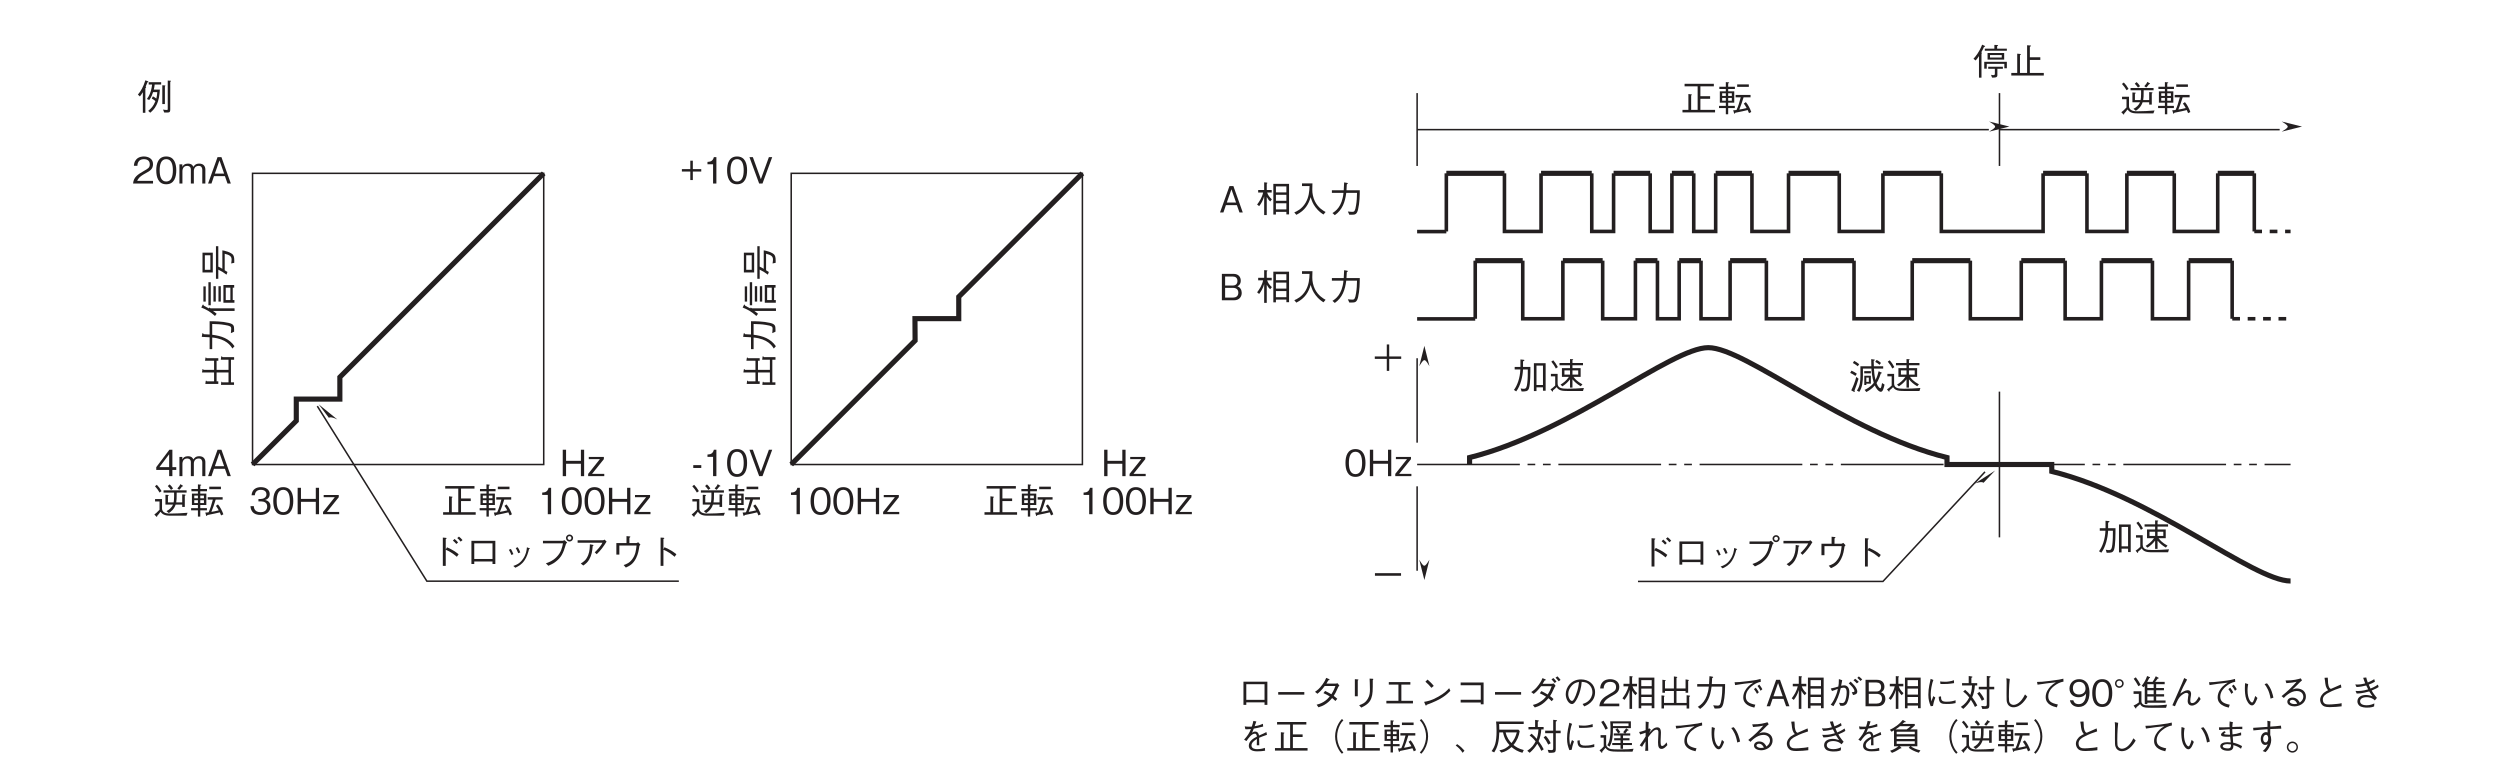 <?xml version="1.0" encoding="UTF-8"?>
<svg xmlns="http://www.w3.org/2000/svg" xmlns:xlink="http://www.w3.org/1999/xlink" width="481.89pt" height="150.24pt" viewBox="0 0 481.89 150.24" version="1.2">
<defs>
<g>
<symbol overflow="visible" id="glyph0-0">
<path style="stroke:none;" d="M 0.703 0.844 L 6.266 0.844 L 6.266 -6.125 L 0.703 -6.125 Z M 3.484 -2.938 L 1.266 -5.781 L 5.703 -5.781 Z M 3.703 -2.641 L 5.922 -5.5 L 5.922 0.203 Z M 1.266 0.484 L 3.484 -2.359 L 5.703 0.484 Z M 1.047 -5.5 L 3.266 -2.641 L 1.047 0.203 Z M 1.047 -5.5 "/>
</symbol>
<symbol overflow="visible" id="glyph0-1">
<path style="stroke:none;" d="M 5.844 -5.422 C 5.844 -5.469 5.797 -5.5 5.766 -5.516 L 5.312 -5.797 C 5.188 -5.484 5.031 -5.281 4.734 -4.969 L 5.094 -4.703 C 5.203 -4.781 5.312 -4.891 5.641 -5.344 C 5.781 -5.359 5.844 -5.391 5.844 -5.422 Z M 3.906 -4.969 C 3.688 -5.312 3.516 -5.516 3.25 -5.75 L 2.891 -5.438 C 3.141 -5.188 3.297 -5 3.516 -4.688 Z M 6.516 -4.172 L 6.516 -4.609 L 2.078 -4.609 L 2.078 -4.172 L 4.109 -4.172 C 4.109 -3.594 4.109 -3.547 4.109 -3.391 C 4.109 -2.797 4.062 -2.531 4.016 -2.281 L 2.922 -2.281 L 2.922 -3.516 C 3.047 -3.562 3.078 -3.609 3.078 -3.641 C 3.078 -3.703 3.016 -3.719 2.938 -3.719 L 2.438 -3.75 L 2.438 -1.859 L 3.906 -1.859 C 3.672 -1.297 3.188 -0.875 2.641 -0.594 L 3.094 -0.219 C 3.547 -0.516 4.109 -0.969 4.406 -1.859 L 5.672 -1.859 L 5.672 -1.406 L 6.172 -1.406 L 6.172 -3.562 C 6.281 -3.625 6.312 -3.641 6.312 -3.688 C 6.312 -3.766 6.25 -3.766 6.188 -3.781 L 5.672 -3.828 L 5.672 -2.281 L 4.516 -2.281 C 4.594 -2.766 4.609 -3.031 4.609 -4.172 Z M 1.688 -4.453 C 1.406 -4.953 1.141 -5.297 0.781 -5.672 L 0.422 -5.391 C 0.812 -4.969 1.047 -4.625 1.312 -4.172 Z M 6.703 -0.281 C 5.609 -0.188 4.5 -0.125 3.406 -0.125 C 2.875 -0.125 2.484 -0.156 2.125 -0.406 C 1.938 -0.562 1.781 -0.797 1.781 -1.078 L 1.781 -2.922 L 0.438 -2.922 L 0.438 -2.453 L 1.297 -2.453 L 1.297 -0.859 C 0.891 -0.406 0.578 -0.156 0.297 0.062 L 0.688 0.453 C 0.734 0.5 0.75 0.516 0.781 0.516 C 0.844 0.516 0.844 0.438 0.844 0.328 C 1.094 0.047 1.266 -0.141 1.484 -0.469 C 1.844 -0.031 2.203 0.281 3.328 0.281 L 6.484 0.281 Z M 6.703 -0.281 "/>
</symbol>
<symbol overflow="visible" id="glyph0-2">
<path style="stroke:none;" d="M 1.734 -4.859 L 0.484 -4.859 L 0.484 -4.422 L 1.734 -4.422 L 1.734 -3.969 L 0.578 -3.969 L 0.578 -1.781 L 1.734 -1.781 L 1.734 -1.172 L 0.422 -1.172 L 0.422 -0.75 L 1.734 -0.75 L 1.734 0.453 L 2.188 0.453 L 2.188 -0.75 L 3.469 -0.75 L 3.469 -1.172 L 2.188 -1.172 L 2.188 -1.781 L 3.359 -1.781 L 3.359 -3.969 L 2.188 -3.969 L 2.188 -4.422 L 3.484 -4.422 L 3.484 -4.859 L 2.188 -4.859 L 2.188 -5.5 C 2.297 -5.547 2.375 -5.562 2.375 -5.625 C 2.375 -5.688 2.281 -5.703 2.234 -5.703 L 1.734 -5.75 Z M 1.031 -3.078 L 1.031 -3.594 L 1.734 -3.594 L 1.734 -3.078 Z M 2.891 -3.078 L 2.188 -3.078 L 2.188 -3.594 L 2.891 -3.594 Z M 1.031 -2.156 L 1.031 -2.703 L 1.734 -2.703 L 1.734 -2.156 Z M 2.891 -2.156 L 2.188 -2.156 L 2.188 -2.703 L 2.891 -2.703 Z M 6.172 -4.828 L 6.172 -5.312 L 3.922 -5.312 L 3.922 -4.828 Z M 6.641 0.016 C 6.422 -0.625 6 -1.438 5.594 -1.891 L 5.203 -1.609 C 5.422 -1.344 5.594 -1.031 5.75 -0.75 C 5.312 -0.625 4.641 -0.5 4.328 -0.453 C 4.578 -1.031 4.938 -2.062 5.156 -2.812 L 6.5 -2.812 L 6.5 -3.281 L 3.625 -3.281 L 3.625 -2.812 L 4.609 -2.812 C 4.328 -1.766 4.125 -1.078 3.797 -0.375 C 3.5 -0.328 3.422 -0.328 3.156 -0.328 L 3.328 0.266 C 3.328 0.281 3.359 0.344 3.406 0.344 C 3.422 0.344 3.5 0.328 3.578 0.156 C 4.438 0 5.594 -0.266 5.953 -0.359 C 6.047 -0.141 6.141 0.062 6.203 0.234 Z M 6.641 0.016 "/>
</symbol>
<symbol overflow="visible" id="glyph0-3">
<path style="stroke:none;" d=""/>
</symbol>
<symbol overflow="visible" id="glyph0-4">
<path style="stroke:none;" d="M 4.125 -1.484 C 4.125 -2.484 3.359 -2.672 3.078 -2.75 C 3.297 -2.812 3.969 -3.031 3.969 -3.891 C 3.969 -4.688 3.297 -5.219 2.266 -5.219 C 1.484 -5.219 0.578 -4.891 0.469 -3.656 L 1.094 -3.656 C 1.125 -3.859 1.156 -4.109 1.359 -4.359 C 1.578 -4.625 1.938 -4.703 2.266 -4.703 C 3.109 -4.703 3.344 -4.219 3.344 -3.828 C 3.344 -3.156 2.641 -2.938 2.25 -2.938 L 1.797 -2.938 L 1.797 -2.469 L 2.328 -2.469 C 2.875 -2.469 3.484 -2.234 3.484 -1.5 C 3.484 -0.875 3.062 -0.391 2.203 -0.391 C 0.984 -0.391 0.922 -1.297 0.906 -1.562 L 0.266 -1.562 C 0.281 -1.297 0.312 -0.938 0.578 -0.547 C 0.969 0 1.609 0.141 2.188 0.141 C 3.422 0.141 4.125 -0.578 4.125 -1.484 Z M 4.125 -1.484 "/>
</symbol>
<symbol overflow="visible" id="glyph0-5">
<path style="stroke:none;" d="M 4.125 -2.547 C 4.125 -3.812 3.75 -5.219 2.188 -5.219 C 0.641 -5.219 0.266 -3.828 0.266 -2.547 C 0.266 -1.266 0.641 0.141 2.188 0.141 C 3.75 0.141 4.125 -1.266 4.125 -2.547 Z M 3.469 -2.547 C 3.469 -1.359 3.172 -0.391 2.188 -0.391 C 1.219 -0.391 0.922 -1.359 0.922 -2.547 C 0.922 -3.688 1.203 -4.703 2.188 -4.703 C 3.172 -4.703 3.469 -3.719 3.469 -2.547 Z M 3.469 -2.547 "/>
</symbol>
<symbol overflow="visible" id="glyph0-6">
<path style="stroke:none;" d="M 4.703 0 L 4.703 -5.094 L 4.078 -5.094 L 4.078 -2.953 L 1.219 -2.953 L 1.219 -5.094 L 0.578 -5.094 L 0.578 0 L 1.219 0 L 1.219 -2.391 L 4.078 -2.391 L 4.078 0 Z M 4.703 0 "/>
</symbol>
<symbol overflow="visible" id="glyph0-7">
<path style="stroke:none;" d="M 3.297 0 L 3.297 -0.438 L 0.938 -0.438 L 3.219 -3.281 L 3.219 -3.703 L 0.312 -3.703 L 0.312 -3.281 L 2.453 -3.281 L 0.188 -0.438 L 0.188 0 Z M 3.297 0 "/>
</symbol>
<symbol overflow="visible" id="glyph0-8">
<path style="stroke:none;" d="M 1.484 -0.391 L 0.344 -0.391 L 0.344 0.094 L 6.625 0.094 L 6.625 -0.391 L 3.797 -0.391 L 3.797 -2.531 L 5.672 -2.531 L 5.672 -3.031 L 3.797 -3.031 L 3.797 -4.938 L 6.391 -4.938 L 6.391 -5.422 L 0.75 -5.422 L 0.75 -4.938 L 3.266 -4.938 L 3.266 -0.391 L 2.016 -0.391 L 2.016 -3.172 C 2.125 -3.234 2.156 -3.266 2.156 -3.312 C 2.156 -3.375 2.062 -3.391 1.984 -3.391 L 1.484 -3.453 Z M 1.484 -0.391 "/>
</symbol>
<symbol overflow="visible" id="glyph0-9">
<path style="stroke:none;" d="M 2.594 0 L 2.594 -5.094 L 2.109 -5.094 C 1.891 -4.234 1.328 -4.203 0.875 -4.172 L 0.875 -3.719 L 1.953 -3.719 L 1.953 0 Z M 2.594 0 "/>
</symbol>
<symbol overflow="visible" id="glyph0-10">
<path style="stroke:none;" d="M 4.125 -1.203 L 4.125 -1.734 L 3.375 -1.734 L 3.375 -5.094 L 2.797 -5.094 L 0.266 -1.734 L 0.266 -1.203 L 2.75 -1.203 L 2.75 0 L 3.375 0 L 3.375 -1.203 Z M 2.75 -1.734 L 0.875 -1.734 L 2.75 -4.219 Z M 2.75 -1.734 "/>
</symbol>
<symbol overflow="visible" id="glyph0-11">
<path style="stroke:none;" d="M 5.344 0 L 5.344 -2.703 C 5.344 -3.25 5.047 -3.844 4.172 -3.844 C 3.484 -3.844 3.234 -3.516 3.031 -3.219 C 2.938 -3.438 2.734 -3.844 1.984 -3.844 C 1.359 -3.844 1.062 -3.547 0.906 -3.219 L 0.906 -3.703 L 0.344 -3.703 L 0.344 0 L 0.922 0 L 0.922 -2.406 C 0.922 -2.484 0.938 -3.406 1.828 -3.406 C 2.109 -3.406 2.547 -3.297 2.547 -2.688 L 2.547 0 L 3.125 0 L 3.125 -2.422 C 3.125 -2.516 3.125 -3.406 4.078 -3.406 C 4.641 -3.406 4.75 -2.938 4.75 -2.641 L 4.75 0 Z M 5.344 0 "/>
</symbol>
<symbol overflow="visible" id="glyph0-12">
<path style="stroke:none;" d="M 4.578 0 L 2.766 -5.094 L 2.016 -5.094 L 0.188 0 L 0.844 0 L 1.328 -1.422 L 3.438 -1.422 L 3.938 0 Z M 3.281 -1.922 L 1.5 -1.922 L 2.391 -4.469 Z M 3.281 -1.922 "/>
</symbol>
<symbol overflow="visible" id="glyph0-13">
<path style="stroke:none;" d="M 4.031 0 L 4.031 -0.516 L 0.984 -0.516 C 1.125 -0.844 1.297 -1.281 2.578 -1.969 C 3.516 -2.453 4.031 -2.844 4.031 -3.75 C 4.031 -4.891 2.984 -5.219 2.266 -5.219 C 2.016 -5.219 1.281 -5.188 0.797 -4.641 C 0.391 -4.203 0.375 -3.719 0.344 -3.422 L 1.016 -3.422 C 1.031 -3.688 1.078 -4.703 2.281 -4.703 C 2.75 -4.703 3.406 -4.516 3.406 -3.703 C 3.406 -3.062 3.062 -2.875 2.312 -2.453 C 1.031 -1.719 0.281 -1.219 0.188 0 Z M 4.031 0 "/>
</symbol>
<symbol overflow="visible" id="glyph0-14">
<path style="stroke:none;" d="M 1.875 -1.578 L 1.875 -2.125 L 0.328 -2.125 L 0.328 -1.578 Z M 1.875 -1.578 "/>
</symbol>
<symbol overflow="visible" id="glyph0-15">
<path style="stroke:none;" d="M 4.578 -5.094 L 3.938 -5.094 L 2.391 -0.844 L 0.844 -5.094 L 0.188 -5.094 L 2.062 0 L 2.703 0 Z M 4.578 -5.094 "/>
</symbol>
<symbol overflow="visible" id="glyph0-16">
<path style="stroke:none;" d="M 4.062 -2.312 L 4.062 -2.781 L 2.438 -2.781 L 2.438 -4.406 L 1.953 -4.406 L 1.953 -2.781 L 0.328 -2.781 L 0.328 -2.312 L 1.953 -2.312 L 1.953 -0.672 L 2.438 -0.672 L 2.438 -2.312 Z M 4.062 -2.312 "/>
</symbol>
<symbol overflow="visible" id="glyph0-17">
<path style="stroke:none;" d="M 0.938 -2.312 L 3.25 -2.312 L 3.25 0 L 3.719 0 L 3.719 -2.312 L 6.031 -2.312 L 6.031 -2.781 L 3.719 -2.781 L 3.719 -5.094 L 3.25 -5.094 L 3.25 -2.781 L 0.938 -2.781 Z M 0.938 -2.312 "/>
</symbol>
<symbol overflow="visible" id="glyph0-18">
<path style="stroke:none;" d="M 6 -2.234 L 6 -2.734 L 0.969 -2.734 L 0.969 -2.234 Z M 6 -2.234 "/>
</symbol>
<symbol overflow="visible" id="glyph0-19">
<path style="stroke:none;" d="M 6.344 0.266 L 6.344 -5.047 L 4.078 -5.047 L 4.078 0.328 L 4.578 0.328 L 4.578 -0.391 L 5.828 -0.391 L 5.828 0.266 Z M 3.406 -4.328 L 1.984 -4.328 C 2 -4.781 2 -4.922 1.984 -5.391 C 2.156 -5.484 2.25 -5.547 2.25 -5.625 C 2.25 -5.688 2.156 -5.703 2.125 -5.703 L 1.484 -5.766 C 1.484 -5.281 1.484 -4.75 1.484 -4.328 L 0.375 -4.328 L 0.375 -3.844 L 1.469 -3.844 C 1.406 -2.188 0.875 -0.75 0.234 0.109 L 0.672 0.391 C 1.516 -0.719 1.922 -2.484 1.984 -3.844 L 2.906 -3.844 C 2.906 -3.062 2.906 -2.094 2.797 -1.203 C 2.703 -0.375 2.594 -0.109 2.125 -0.109 C 1.938 -0.109 1.844 -0.125 1.531 -0.188 L 1.703 0.406 C 2.516 0.406 2.906 0.406 3.125 -0.188 C 3.406 -0.984 3.406 -3.281 3.406 -4.328 Z M 5.828 -0.844 L 4.578 -0.844 L 4.578 -4.578 L 5.828 -4.578 Z M 5.828 -0.844 "/>
</symbol>
<symbol overflow="visible" id="glyph0-20">
<path style="stroke:none;" d="M 6.578 -4.641 L 6.578 -5.078 L 4.547 -5.078 L 4.547 -5.625 C 4.641 -5.688 4.688 -5.703 4.688 -5.75 C 4.688 -5.797 4.641 -5.812 4.562 -5.812 L 4.078 -5.844 L 4.078 -5.078 L 2.047 -5.078 L 2.047 -4.641 L 4.078 -4.641 L 4.078 -4.094 L 2.516 -4.094 L 2.516 -2.406 L 3.859 -2.406 C 3.359 -1.672 2.797 -1.25 2.25 -0.922 L 2.609 -0.578 C 3.266 -1.016 3.672 -1.422 4.078 -1.938 L 4.078 -0.344 L 4.547 -0.344 L 4.547 -1.938 C 4.953 -1.453 5.406 -1.031 6.141 -0.594 L 6.469 -0.969 C 5.406 -1.547 4.984 -2.094 4.75 -2.406 L 6.125 -2.406 L 6.125 -4.094 L 4.547 -4.094 L 4.547 -4.641 Z M 5.656 -2.844 L 4.547 -2.844 L 4.547 -3.656 L 5.656 -3.656 Z M 4.078 -2.844 L 3 -2.844 L 3 -3.656 L 4.078 -3.656 Z M 1.734 -4.297 C 1.422 -4.859 1.156 -5.266 0.844 -5.609 L 0.469 -5.344 C 0.891 -4.844 1.109 -4.484 1.344 -4.016 Z M 6.75 -0.266 C 5.688 -0.188 4.625 -0.125 3.562 -0.125 C 2.375 -0.125 1.688 -0.281 1.688 -1.156 L 1.688 -2.984 L 0.391 -2.984 L 0.391 -2.516 L 1.219 -2.516 L 1.219 -0.734 C 0.844 -0.359 0.578 -0.172 0.312 0 L 0.625 0.359 C 0.688 0.422 0.688 0.438 0.719 0.438 C 0.766 0.438 0.797 0.406 0.797 0.328 C 0.797 0.328 0.797 0.203 0.797 0.188 C 1.203 -0.125 1.344 -0.266 1.484 -0.438 C 1.641 -0.219 1.75 -0.078 2 0.062 C 2.391 0.281 2.828 0.312 3.859 0.312 L 6.578 0.312 Z M 6.75 -0.266 "/>
</symbol>
<symbol overflow="visible" id="glyph0-21">
<path style="stroke:none;" d="M 3.781 -1.453 L 3.297 -1.453 L 3.297 -2.266 L 3.781 -2.266 Z M 4.172 -1.094 L 4.172 -2.625 L 2.906 -2.625 L 2.906 -0.844 L 3.297 -0.844 L 3.297 -1.094 Z M 4.172 -3.094 L 4.172 -3.516 L 2.891 -3.516 L 2.891 -3.094 Z M 6.125 -5.094 C 5.953 -5.266 5.672 -5.5 5.281 -5.672 L 5.016 -5.297 C 5.422 -5.094 5.656 -4.906 5.844 -4.734 Z M 6.812 -0.922 L 6.328 -1.219 C 6.281 -0.906 6.219 -0.672 6.188 -0.516 C 6.141 -0.391 6.094 -0.219 5.984 -0.219 C 5.891 -0.219 5.547 -0.438 5.266 -1.203 C 5.719 -1.859 6.062 -2.969 6.094 -3.062 C 6.141 -3.078 6.297 -3.094 6.297 -3.172 C 6.297 -3.219 6.266 -3.219 6.188 -3.25 L 5.672 -3.5 C 5.547 -3.047 5.406 -2.453 5.062 -1.812 C 5 -2.062 4.844 -2.625 4.766 -4 L 6.547 -4 L 6.547 -4.453 L 4.75 -4.453 C 4.719 -4.906 4.719 -5.109 4.719 -5.5 C 4.875 -5.578 4.938 -5.609 4.938 -5.672 C 4.938 -5.734 4.859 -5.75 4.812 -5.75 L 4.234 -5.828 C 4.234 -5.266 4.234 -5.094 4.266 -4.453 L 2.156 -4.453 L 2.156 -2.578 C 2.156 -1.703 2.125 -0.703 1.484 0.234 L 1.938 0.484 C 2.562 -0.406 2.641 -1.688 2.641 -2.578 L 2.641 -4 L 4.281 -4 C 4.297 -3.672 4.391 -2.328 4.734 -1.266 C 4.094 -0.422 3.25 -0.031 2.969 0.094 L 3.297 0.516 C 3.938 0.172 4.422 -0.172 4.922 -0.75 C 5.188 -0.156 5.688 0.469 6.094 0.469 C 6.5 0.469 6.656 -0.25 6.812 -0.922 Z M 1.922 -4.859 C 1.609 -5.125 1.234 -5.344 0.953 -5.5 L 0.703 -5.078 C 1.078 -4.906 1.531 -4.547 1.656 -4.453 Z M 1.469 -3.016 C 1.188 -3.219 0.891 -3.422 0.438 -3.609 L 0.188 -3.172 C 0.422 -3.078 0.703 -2.938 1.203 -2.594 Z M 1.797 -2.047 L 1.359 -2.406 C 1.125 -1.422 0.703 -0.453 0.391 0.188 L 0.844 0.438 C 0.906 0.469 0.953 0.5 1 0.5 C 1.031 0.5 1.078 0.453 1.078 0.406 C 1.078 0.359 1.062 0.312 1.016 0.234 C 1.312 -0.516 1.562 -1.281 1.797 -2.047 Z M 1.797 -2.047 "/>
</symbol>
<symbol overflow="visible" id="glyph0-22">
<path style="stroke:none;" d="M 5.953 -3 L 5.953 -4.266 L 2.75 -4.266 L 2.75 -3 Z M 5.484 -3.391 L 3.219 -3.391 L 3.219 -3.875 L 5.484 -3.875 Z M 6.469 -1.328 L 6.469 -2.578 L 2.109 -2.578 L 2.109 -1.25 L 2.594 -1.25 L 2.594 -2.172 L 5.984 -2.172 L 5.984 -1.328 Z M 5.703 -1.219 L 5.703 -1.625 L 2.875 -1.625 L 2.875 -1.219 L 4.156 -1.219 L 4.156 -0.266 C 4.156 -0.062 4.062 0 3.812 0 C 3.703 0 3.609 -0.016 3.422 -0.062 L 3.609 0.469 C 4.188 0.484 4.641 0.484 4.641 0.016 L 4.641 -1.219 Z M 6.469 -4.703 L 6.469 -5.109 L 4.594 -5.109 L 4.594 -5.578 C 4.766 -5.672 4.781 -5.688 4.781 -5.734 C 4.781 -5.75 4.766 -5.797 4.625 -5.812 L 4.062 -5.828 L 4.062 -5.109 L 2.219 -5.109 L 2.219 -4.703 Z M 2.281 -5.547 C 2.281 -5.609 2.203 -5.641 2.188 -5.656 L 1.703 -5.875 C 1.125 -4.391 0.422 -3.578 0.031 -3.156 L 0.453 -2.828 C 0.688 -3.094 0.906 -3.359 1.094 -3.672 L 1.094 0.484 L 1.578 0.484 L 1.578 -4.125 C 1.672 -4.234 1.672 -4.266 1.672 -4.266 C 1.672 -4.328 1.594 -4.359 1.531 -4.391 C 1.766 -4.781 1.984 -5.234 2.062 -5.438 C 2.234 -5.469 2.281 -5.484 2.281 -5.547 Z M 2.281 -5.547 "/>
</symbol>
<symbol overflow="visible" id="glyph0-23">
<path style="stroke:none;" d="M 1.5 -0.422 L 0.359 -0.422 L 0.359 0.078 L 6.625 0.078 L 6.625 -0.422 L 3.938 -0.422 L 3.938 -2.938 L 5.953 -2.938 L 5.953 -3.453 L 3.938 -3.453 L 3.938 -5.484 C 4.109 -5.547 4.172 -5.594 4.172 -5.641 C 4.172 -5.703 4.062 -5.703 4 -5.719 L 3.406 -5.766 L 3.406 -0.422 L 2.031 -0.422 L 2.031 -3.844 C 2.172 -3.906 2.203 -3.969 2.203 -4 C 2.203 -4.062 2.062 -4.078 2.016 -4.094 L 1.5 -4.141 Z M 1.5 -0.422 "/>
</symbol>
<symbol overflow="visible" id="glyph0-24">
<path style="stroke:none;" d="M 6.406 0.375 L 6.406 -5.516 L 3.375 -5.516 L 3.375 0.391 L 3.875 0.391 L 3.875 -0.125 L 5.891 -0.125 L 5.891 0.375 Z M 5.891 -2.25 L 3.875 -2.25 L 3.875 -3.406 L 5.891 -3.406 Z M 5.891 -3.875 L 3.875 -3.875 L 3.875 -5.031 L 5.891 -5.031 Z M 5.891 -0.594 L 3.875 -0.594 L 3.875 -1.781 L 5.891 -1.781 Z M 3.094 -2.531 C 2.578 -3 2.344 -3.375 2.188 -3.844 L 3.062 -3.844 L 3.062 -4.328 L 2.109 -4.328 L 2.109 -5.547 C 2.203 -5.609 2.234 -5.656 2.234 -5.672 C 2.234 -5.672 2.234 -5.75 2.109 -5.766 L 1.609 -5.812 L 1.609 -4.328 L 0.453 -4.328 L 0.453 -3.844 L 1.406 -3.844 C 1.219 -2.938 0.703 -2.125 0.25 -1.531 L 0.641 -1.219 C 1 -1.656 1.406 -2.344 1.609 -3.125 L 1.609 0.5 L 2.109 0.5 L 2.109 -2.984 C 2.375 -2.516 2.547 -2.312 2.766 -2.125 Z M 3.094 -2.531 "/>
</symbol>
<symbol overflow="visible" id="glyph0-25">
<path style="stroke:none;" d="M 6.484 -0.094 C 6 -0.359 5.062 -0.891 4.422 -2.156 C 4.094 -2.828 3.906 -3.672 3.922 -4.406 C 3.922 -4.516 3.938 -5.031 3.938 -5.141 C 3.953 -5.391 3.953 -5.469 3.953 -5.609 L 1.938 -5.609 L 1.938 -5.094 L 3.391 -5.094 C 3.359 -4.062 3.266 -2.984 2.641 -1.891 C 1.922 -0.656 0.922 -0.219 0.453 -0.016 L 0.844 0.453 C 2.562 -0.391 3.203 -1.625 3.609 -2.953 C 3.844 -2.203 4.016 -1.703 4.547 -1 C 5.156 -0.188 5.734 0.172 6.078 0.391 Z M 6.484 -0.094 "/>
</symbol>
<symbol overflow="visible" id="glyph0-26">
<path style="stroke:none;" d="M 1.297 0.516 C 2.75 -0.5 3.281 -1.984 3.5 -3.781 L 5.578 -3.781 C 5.562 -2.969 5.531 -2.172 5.391 -1.375 C 5.219 -0.281 5.078 -0.125 4.672 -0.125 C 4.391 -0.125 4.031 -0.172 3.812 -0.188 L 4.094 0.438 L 4.547 0.438 C 5.219 0.438 5.547 0.359 5.781 -0.578 C 6.094 -1.891 6.109 -3.422 6.109 -4.281 L 3.547 -4.281 C 3.578 -4.75 3.578 -4.781 3.609 -5.422 C 3.766 -5.516 3.812 -5.547 3.812 -5.609 C 3.812 -5.672 3.688 -5.688 3.672 -5.703 L 3.094 -5.797 C 3.047 -4.828 3.031 -4.5 3.016 -4.281 L 0.734 -4.281 L 0.734 -3.781 L 2.969 -3.781 C 2.703 -1.047 1.375 -0.219 0.844 0.109 Z M 1.297 0.516 "/>
</symbol>
<symbol overflow="visible" id="glyph0-27">
<path style="stroke:none;" d="M 4.375 -1.422 C 4.375 -1.672 4.312 -1.984 4.141 -2.234 C 3.938 -2.531 3.75 -2.609 3.547 -2.688 C 3.781 -2.828 4.188 -3.078 4.188 -3.781 C 4.188 -4.453 3.781 -5.094 2.781 -5.094 L 0.547 -5.094 L 0.547 0 L 2.906 0 C 3.953 0 4.375 -0.75 4.375 -1.422 Z M 3.547 -3.719 C 3.547 -3.156 3.219 -2.844 2.641 -2.844 L 1.172 -2.844 L 1.172 -4.578 L 2.641 -4.578 C 3.203 -4.578 3.547 -4.297 3.547 -3.719 Z M 3.719 -1.453 C 3.719 -0.781 3.234 -0.516 2.703 -0.516 L 1.172 -0.516 L 1.172 -2.391 L 2.703 -2.391 C 3.297 -2.391 3.719 -2.094 3.719 -1.453 Z M 3.719 -1.453 "/>
</symbol>
<symbol overflow="visible" id="glyph0-28">
<path style="stroke:none;" d="M 3.25 -3.062 L 3.25 -5.062 C 3.297 -5.094 3.422 -5.188 3.422 -5.219 C 3.422 -5.297 3.281 -5.312 3.234 -5.312 L 2.688 -5.359 L 2.688 0.094 L 3.25 0.094 L 3.25 -3.016 C 3.906 -2.734 4.594 -2.344 5.391 -1.656 L 5.734 -2.141 C 5.172 -2.594 4.656 -2.969 3.5 -3.484 Z M 5.625 -4.422 C 5.5 -4.578 5.219 -4.891 4.953 -5.094 L 4.625 -4.781 C 4.812 -4.641 5.094 -4.359 5.297 -4.125 Z M 6.484 -4.875 C 6.312 -5.094 6.031 -5.375 5.797 -5.547 L 5.469 -5.266 C 5.656 -5.109 5.953 -4.812 6.125 -4.578 Z M 6.484 -4.875 "/>
</symbol>
<symbol overflow="visible" id="glyph0-29">
<path style="stroke:none;" d="M 5.297 -0.75 L 5.297 -0.266 L 5.844 -0.266 L 5.844 -4.734 L 1.234 -4.734 L 1.234 -0.266 L 1.781 -0.266 L 1.781 -0.75 Z M 5.297 -1.234 L 1.781 -1.234 L 1.781 -4.25 L 5.297 -4.25 Z M 5.297 -1.234 "/>
</symbol>
<symbol overflow="visible" id="glyph0-30">
<path style="stroke:none;" d="M 1.484 -3 C 1.625 -2.781 1.828 -2.422 1.984 -2 L 2.359 -2.172 C 2.203 -2.609 1.969 -3 1.875 -3.172 Z M 2.812 -3.344 C 2.906 -3.172 3.141 -2.781 3.297 -2.344 L 3.688 -2.5 C 3.547 -2.922 3.328 -3.297 3.188 -3.5 Z M 2.734 0.453 C 3.312 0.172 3.938 -0.125 4.516 -0.984 C 4.953 -1.609 5.203 -2.438 5.375 -3.125 C 5.516 -3.172 5.547 -3.172 5.547 -3.219 C 5.547 -3.266 5.5 -3.297 5.344 -3.344 L 4.969 -3.484 C 4.906 -2.844 4.797 -2.078 4.203 -1.234 C 3.578 -0.328 2.938 -0.109 2.344 0.109 Z M 2.734 0.453 "/>
</symbol>
<symbol overflow="visible" id="glyph0-31">
<path style="stroke:none;" d="M 4.953 -4.25 C 4.781 -3.406 4.609 -2.5 3.703 -1.594 C 2.969 -0.859 2.234 -0.594 1.656 -0.391 L 2.141 0.078 C 2.922 -0.266 3.25 -0.453 3.672 -0.812 C 4.562 -1.531 5 -2.234 5.531 -4.125 C 5.578 -4.219 5.594 -4.234 5.766 -4.406 L 5.25 -4.859 C 5.094 -4.781 4.984 -4.734 4.938 -4.734 L 1.094 -4.734 L 1.094 -4.25 Z M 6.219 -4.594 C 6.594 -4.594 6.906 -4.906 6.906 -5.281 C 6.906 -5.641 6.578 -5.953 6.219 -5.953 C 5.859 -5.953 5.531 -5.656 5.531 -5.281 C 5.531 -4.906 5.844 -4.594 6.219 -4.594 Z M 6.219 -4.906 C 6 -4.906 5.844 -5.078 5.844 -5.281 C 5.844 -5.5 6.031 -5.641 6.219 -5.641 C 6.422 -5.641 6.578 -5.484 6.578 -5.281 C 6.578 -5.062 6.422 -4.906 6.219 -4.906 Z M 6.219 -4.906 "/>
</symbol>
<symbol overflow="visible" id="glyph0-32">
<path style="stroke:none;" d="M 5.594 -4.359 C 5.453 -4.094 5.344 -3.875 4.891 -3.344 C 4.469 -2.844 4.266 -2.656 4.109 -2.516 L 4.484 -2.156 C 5.25 -2.859 5.859 -3.703 6.391 -4.594 L 6 -4.969 C 5.891 -4.891 5.781 -4.844 5.734 -4.844 L 0.812 -4.844 L 0.812 -4.359 Z M 1.906 0.031 C 2.5 -0.391 2.719 -0.609 3.031 -1.109 C 3.547 -2.016 3.625 -2.719 3.719 -3.734 C 3.875 -3.812 3.875 -3.828 3.875 -3.875 C 3.875 -3.906 3.844 -3.938 3.781 -3.953 L 3.172 -4.062 C 3.156 -3.484 3.156 -2.797 2.859 -2.016 C 2.469 -1.031 2 -0.719 1.422 -0.359 Z M 1.906 0.031 "/>
</symbol>
<symbol overflow="visible" id="glyph0-33">
<path style="stroke:none;" d="M 3.266 -4.297 L 1.312 -4.297 L 1.312 -2.078 L 1.891 -2.078 L 1.891 -3.828 L 5.203 -3.828 C 5.109 -2.906 5 -2.078 4.438 -1.281 C 3.875 -0.469 3.297 -0.266 2.719 -0.062 L 3.141 0.422 C 3.922 0.062 4.531 -0.25 5.109 -1.375 C 5.516 -2.188 5.641 -2.969 5.75 -3.719 C 5.781 -3.797 5.781 -3.828 5.953 -4 L 5.531 -4.453 C 5.281 -4.328 5.219 -4.297 5.188 -4.297 L 3.828 -4.297 L 3.828 -5.312 C 4 -5.453 4.016 -5.469 4.016 -5.5 C 4.016 -5.562 3.953 -5.578 3.812 -5.594 L 3.266 -5.641 Z M 3.266 -4.297 "/>
</symbol>
<symbol overflow="visible" id="glyph0-34">
<path style="stroke:none;" d="M 3.422 -3.094 L 3.422 -5.078 C 3.547 -5.156 3.594 -5.188 3.594 -5.219 C 3.594 -5.312 3.438 -5.328 3.406 -5.328 L 2.875 -5.359 L 2.875 0.094 L 3.422 0.094 L 3.422 -3.016 C 3.75 -2.891 4.062 -2.75 4.625 -2.391 C 5.094 -2.062 5.359 -1.828 5.578 -1.656 L 5.922 -2.141 C 5.281 -2.656 4.812 -2.984 3.625 -3.5 Z M 3.422 -3.094 "/>
</symbol>
<symbol overflow="visible" id="glyph0-35">
<path style="stroke:none;" d="M 0.516 -2.688 C 0.656 -2.844 0.797 -3.016 1.094 -3.5 L 1.094 0.469 L 1.578 0.469 L 1.578 -4.266 C 1.625 -4.328 1.734 -4.422 1.734 -4.453 C 1.734 -4.5 1.656 -4.562 1.641 -4.594 C 1.734 -4.797 1.781 -4.906 2 -5.438 C 2.094 -5.453 2.156 -5.453 2.156 -5.531 C 2.156 -5.578 2.094 -5.609 2.078 -5.609 L 1.578 -5.797 C 1.172 -4.484 0.688 -3.688 0.141 -3.047 Z M 4.844 -1.219 L 5.344 -1.219 L 5.344 -4.609 C 5.391 -4.656 5.438 -4.688 5.438 -4.734 C 5.438 -4.812 5.344 -4.812 5.312 -4.812 L 4.844 -4.844 Z M 3.203 -4 C 3.297 -4.391 3.328 -4.562 3.375 -4.984 L 4.625 -4.984 L 4.625 -5.438 L 2.219 -5.438 L 2.219 -4.984 L 2.875 -4.984 C 2.844 -4.734 2.797 -4.266 2.609 -3.656 C 2.375 -2.875 2.047 -2.438 1.875 -2.188 L 2.328 -2 C 2.75 -2.562 2.969 -3.203 3.062 -3.516 L 3.875 -3.516 C 3.844 -3 3.797 -2.703 3.688 -2.281 C 3.359 -2.531 3.219 -2.609 3.031 -2.703 L 2.812 -2.281 C 3.125 -2.125 3.281 -2 3.516 -1.781 C 3.125 -0.797 2.703 -0.375 2.125 0.094 L 2.516 0.453 C 2.844 0.172 3.344 -0.266 3.703 -1 C 4.203 -1.984 4.297 -2.906 4.375 -4 Z M 5.891 -0.281 C 5.891 -0.156 5.891 -0.078 5.688 -0.078 C 5.484 -0.078 5.219 -0.125 4.984 -0.156 L 5.219 0.422 L 5.797 0.422 C 6.328 0.422 6.375 0.219 6.375 -0.188 L 6.375 -5.516 C 6.438 -5.547 6.516 -5.594 6.516 -5.656 C 6.516 -5.703 6.453 -5.719 6.406 -5.719 L 5.891 -5.75 Z M 5.891 -0.281 "/>
</symbol>
<symbol overflow="visible" id="glyph0-36">
<path style="stroke:none;" d="M 5.469 -4.422 C 5.344 -4.391 5.125 -4.359 5.016 -4.359 L 3.297 -4.359 C 3.547 -4.766 3.562 -4.797 3.672 -5 C 3.734 -5.016 3.906 -5.031 3.906 -5.109 C 3.906 -5.141 3.875 -5.203 3.797 -5.234 L 3.25 -5.469 C 3.156 -5.219 3 -4.828 2.531 -4.188 C 1.938 -3.359 1.531 -3.078 1.094 -2.781 L 1.562 -2.406 C 1.875 -2.656 2.328 -3.016 2.969 -3.906 L 5.031 -3.906 C 4.906 -3.547 4.719 -3.047 4.25 -2.312 C 4.047 -2.422 3.703 -2.641 3.047 -2.953 L 2.719 -2.531 C 3.281 -2.281 3.562 -2.125 3.938 -1.891 C 3.672 -1.578 3.359 -1.219 2.781 -0.859 C 2.188 -0.5 1.766 -0.391 1.406 -0.297 L 1.766 0.203 C 2.188 0.062 2.656 -0.062 3.281 -0.516 C 3.844 -0.906 4.141 -1.281 4.391 -1.578 C 4.578 -1.438 4.719 -1.312 5.031 -1.016 L 5.391 -1.438 C 5.156 -1.656 4.938 -1.828 4.703 -2 C 5 -2.438 5.094 -2.625 5.609 -3.781 C 5.656 -3.828 5.672 -3.859 5.797 -3.953 Z M 5.469 -4.422 "/>
</symbol>
<symbol overflow="visible" id="glyph0-37">
<path style="stroke:none;" d="M 1.812 -5.219 L 1.812 -1.922 L 2.375 -1.922 L 2.375 -4.953 C 2.5 -5.047 2.5 -5.062 2.5 -5.094 C 2.5 -5.156 2.422 -5.172 2.359 -5.172 Z M 3.047 0.266 C 3.719 -0.062 4.641 -0.531 4.984 -1.547 C 5.281 -2.359 5.266 -3.047 5.266 -5.031 C 5.359 -5.172 5.375 -5.188 5.375 -5.219 C 5.375 -5.297 5.25 -5.297 5.219 -5.297 L 4.656 -5.328 C 4.688 -4.781 4.688 -4.75 4.688 -4.531 C 4.703 -4.344 4.719 -3.406 4.719 -3.203 C 4.719 -2.109 4.422 -1.5 4.016 -1.031 C 3.75 -0.703 3.438 -0.484 2.641 -0.188 Z M 3.047 0.266 "/>
</symbol>
<symbol overflow="visible" id="glyph0-38">
<path style="stroke:none;" d="M 6.047 -1.047 L 3.812 -1.047 L 3.812 -4.172 L 5.547 -4.172 L 5.547 -4.656 L 1.391 -4.656 L 1.391 -4.172 L 3.25 -4.172 L 3.25 -1.047 L 0.922 -1.047 L 0.922 -0.547 L 6.047 -0.547 Z M 6.047 -1.047 "/>
</symbol>
<symbol overflow="visible" id="glyph0-39">
<path style="stroke:none;" d="M 3.094 -3.922 C 2.703 -4.438 2.109 -4.953 1.891 -5.141 L 1.484 -4.734 C 1.891 -4.375 2.297 -3.984 2.641 -3.547 Z M 6.062 -3.484 C 5.672 -3.047 5.172 -2.516 3.969 -1.844 C 2.688 -1.109 1.922 -0.969 1.234 -0.844 L 1.469 -0.281 C 1.516 -0.188 1.547 -0.109 1.609 -0.109 C 1.641 -0.109 1.719 -0.266 1.734 -0.281 C 4.672 -1.344 5.516 -2.188 6.297 -2.969 Z M 6.062 -3.484 "/>
</symbol>
<symbol overflow="visible" id="glyph0-40">
<path style="stroke:none;" d="M 5.188 -0.719 L 5.188 -0.375 L 5.734 -0.375 L 5.734 -4.578 L 1.312 -4.578 L 1.312 -4.047 L 5.188 -4.047 L 5.188 -1.25 L 1.312 -1.25 L 1.312 -0.719 Z M 5.188 -0.719 "/>
</symbol>
<symbol overflow="visible" id="glyph0-41">
<path style="stroke:none;" d="M 5.359 -4.391 C 5.172 -4.344 4.984 -4.328 4.906 -4.328 L 3.188 -4.328 C 3.344 -4.547 3.484 -4.797 3.578 -4.969 C 3.766 -5.016 3.797 -5.016 3.797 -5.078 C 3.797 -5.141 3.734 -5.172 3.672 -5.203 L 3.156 -5.422 C 3.062 -5.188 2.906 -4.781 2.438 -4.141 C 1.844 -3.328 1.422 -3.031 0.984 -2.734 L 1.453 -2.375 C 1.812 -2.641 2.203 -2.969 2.891 -3.859 L 4.922 -3.859 C 4.75 -3.328 4.562 -2.906 4.156 -2.266 C 3.547 -2.625 3.297 -2.75 2.938 -2.922 L 2.641 -2.5 C 3.234 -2.234 3.609 -2 3.844 -1.844 C 3.578 -1.547 3.266 -1.188 2.672 -0.828 C 2.094 -0.453 1.672 -0.344 1.297 -0.25 L 1.672 0.234 C 2.469 0 3.266 -0.328 4.297 -1.547 C 4.422 -1.438 4.609 -1.312 4.938 -0.969 L 5.281 -1.391 C 5 -1.672 4.781 -1.844 4.609 -1.953 C 4.875 -2.375 4.984 -2.562 5.516 -3.734 C 5.562 -3.797 5.578 -3.812 5.672 -3.922 Z M 5.859 -4.75 C 5.672 -5.016 5.484 -5.219 5.25 -5.438 L 4.891 -5.172 C 5.109 -4.953 5.312 -4.734 5.5 -4.484 Z M 6.641 -5.078 C 6.438 -5.359 6.203 -5.609 6.031 -5.766 L 5.672 -5.5 C 5.875 -5.297 6.094 -5.062 6.281 -4.812 Z M 6.641 -5.078 "/>
</symbol>
<symbol overflow="visible" id="glyph0-42">
<path style="stroke:none;" d="M 4.234 0.031 C 4.641 -0.125 6.328 -0.812 6.328 -2.703 C 6.328 -4.25 5.094 -5.172 3.625 -5.172 C 1.734 -5.172 0.672 -3.672 0.672 -2.328 C 0.672 -1.312 1.281 -0.422 1.875 -0.422 C 2.281 -0.422 2.656 -1.031 2.953 -1.641 C 3.406 -2.609 3.672 -3.641 3.75 -4.703 C 4.109 -4.688 4.453 -4.625 4.703 -4.516 C 5.031 -4.359 5.812 -3.781 5.812 -2.703 C 5.812 -2.016 5.469 -1.344 4.984 -0.969 C 4.594 -0.656 4.188 -0.516 3.922 -0.438 Z M 3.219 -4.688 C 3.188 -4.266 3.094 -3.328 2.625 -2.141 C 2.172 -1.031 2 -1.031 1.859 -1.031 C 1.578 -1.031 1.156 -1.594 1.156 -2.344 C 1.156 -2.953 1.406 -3.406 1.625 -3.703 C 2.156 -4.438 2.719 -4.594 3.219 -4.688 Z M 3.219 -4.688 "/>
</symbol>
<symbol overflow="visible" id="glyph0-43">
<path style="stroke:none;" d="M 1.297 -0.172 L 5.656 -0.172 L 5.656 0.438 L 6.156 0.438 L 6.156 -1.797 C 6.203 -1.828 6.328 -1.922 6.328 -1.984 C 6.328 -2.016 6.266 -2.047 6.156 -2.062 L 5.656 -2.125 L 5.656 -0.641 L 3.703 -0.641 L 3.703 -2.938 L 5.453 -2.938 L 5.453 -2.609 L 5.953 -2.609 L 5.953 -4.875 C 6.031 -4.906 6.094 -4.969 6.094 -5 C 6.094 -5.062 6 -5.078 5.938 -5.094 L 5.453 -5.172 L 5.453 -3.422 L 3.703 -3.422 L 3.703 -5.453 C 3.812 -5.516 3.859 -5.547 3.859 -5.594 C 3.859 -5.656 3.766 -5.672 3.703 -5.672 L 3.203 -5.75 L 3.203 -3.422 L 1.484 -3.422 L 1.484 -4.828 C 1.531 -4.844 1.625 -4.906 1.625 -4.953 C 1.625 -5.031 1.516 -5.031 1.438 -5.047 L 0.984 -5.109 L 0.984 -2.609 L 1.484 -2.609 L 1.484 -2.938 L 3.203 -2.938 L 3.203 -0.641 L 1.297 -0.641 L 1.297 -1.859 C 1.344 -1.875 1.422 -1.891 1.422 -1.953 C 1.422 -2.016 1.297 -2.031 1.25 -2.047 L 0.812 -2.094 L 0.812 0.422 L 1.297 0.422 Z M 1.297 -0.172 "/>
</symbol>
<symbol overflow="visible" id="glyph0-44">
<path style="stroke:none;" d="M 1.078 -4.078 C 1.828 -4.203 3.516 -4.453 4.594 -4.547 C 4.188 -4.312 3.938 -4.125 3.609 -3.812 C 3.172 -3.375 2.641 -2.641 2.641 -1.703 C 2.641 -0.266 4.125 0.109 4.781 0.266 L 4.969 -0.297 C 3.656 -0.562 3.141 -0.969 3.141 -1.859 C 3.141 -2.797 3.812 -3.484 4.234 -3.828 C 4.75 -4.266 5.359 -4.594 6.031 -4.719 L 5.984 -5.266 C 5.5 -5.125 5.141 -5.031 3.578 -4.844 C 2.062 -4.641 1.562 -4.641 0.969 -4.625 Z M 4.703 -3.297 C 4.844 -3.125 5.141 -2.734 5.297 -2.391 L 5.641 -2.688 C 5.578 -2.812 5.359 -3.219 5.062 -3.578 Z M 5.391 -3.906 C 5.547 -3.703 5.828 -3.297 5.984 -2.984 L 6.328 -3.281 C 6.203 -3.516 5.984 -3.875 5.734 -4.172 Z M 5.391 -3.906 "/>
</symbol>
<symbol overflow="visible" id="glyph0-45">
<path style="stroke:none;" d="M 1.047 -2.938 C 1.188 -2.969 1.266 -3 1.516 -3.094 C 1.609 -3.141 2.062 -3.312 2.172 -3.359 C 2.109 -3.031 2.031 -2.578 1.688 -1.812 C 1.328 -0.953 1.062 -0.625 0.797 -0.297 L 1.328 -0.016 C 2.047 -1.141 2.438 -2.203 2.734 -3.484 C 2.859 -3.516 3.109 -3.578 3.297 -3.578 C 3.844 -3.578 3.875 -3.016 3.875 -2.625 C 3.875 -1.891 3.672 -1.25 3.609 -1.094 C 3.422 -0.609 3.156 -0.609 2.984 -0.609 C 2.844 -0.609 2.703 -0.641 2.406 -0.672 L 2.641 -0.109 C 2.844 -0.078 2.938 -0.078 3.016 -0.078 C 3.25 -0.078 3.672 -0.125 3.938 -0.609 C 4.25 -1.188 4.391 -2.141 4.391 -2.734 C 4.391 -3.781 3.797 -4.031 3.391 -4.031 C 3.188 -4.031 2.969 -3.984 2.812 -3.953 C 2.906 -4.5 2.938 -4.703 3.016 -5.016 L 2.375 -5.234 C 2.375 -4.391 2.328 -4.125 2.266 -3.797 C 1.922 -3.688 1.516 -3.562 0.812 -3.422 Z M 6.219 -4.703 C 5.969 -4.953 5.75 -5.125 5.516 -5.297 L 5.188 -5.016 C 5.422 -4.844 5.672 -4.594 5.844 -4.406 Z M 4.281 -4.406 C 4.703 -4.016 5 -3.734 5.203 -3.375 C 5.328 -3.172 5.375 -3.047 5.375 -2.938 C 5.375 -2.703 5.062 -2.703 4.859 -2.719 L 5.109 -2.156 C 5.5 -2.25 5.922 -2.328 5.922 -2.828 C 5.922 -3.562 5 -4.406 4.625 -4.75 Z M 5.938 -5.469 C 6.125 -5.297 6.344 -5.094 6.547 -4.875 L 6.875 -5.172 C 6.656 -5.406 6.406 -5.609 6.219 -5.75 Z M 5.938 -5.469 "/>
</symbol>
<symbol overflow="visible" id="glyph0-46">
<path style="stroke:none;" d="M 1.359 -5.281 C 1.344 -5.203 1.344 -5.172 1.281 -4.875 C 1.25 -4.719 1.234 -4.641 1.094 -4 C 1 -3.625 0.922 -2.797 0.922 -2.203 C 0.922 -1.281 1.094 -0.703 1.375 0 L 1.812 -0.062 C 2 -1.031 2.172 -1.422 2.266 -1.672 L 1.875 -1.953 C 1.656 -1.297 1.594 -1.156 1.5 -0.922 C 1.484 -1.062 1.484 -1.094 1.453 -1.297 C 1.422 -1.609 1.375 -1.922 1.375 -2.297 C 1.375 -2.766 1.438 -3.219 1.516 -3.672 C 1.641 -4.406 1.766 -4.734 1.891 -5.062 Z M 3.25 -4.297 C 3.344 -4.281 3.422 -4.281 3.594 -4.281 C 4.312 -4.281 4.812 -4.281 5.875 -4.453 L 5.859 -5.016 C 5.219 -4.781 4.531 -4.719 4.188 -4.719 C 3.656 -4.719 3.375 -4.766 3.188 -4.781 Z M 2.922 -1.828 C 2.922 -0.5 3.516 -0.438 4.406 -0.438 C 5.406 -0.438 5.797 -0.516 6.172 -0.609 L 6.172 -1.156 C 5.703 -1 5.266 -0.875 4.438 -0.875 C 3.938 -0.875 3.5 -0.922 3.391 -1.438 C 3.375 -1.5 3.359 -1.828 3.359 -1.906 Z M 2.922 -1.828 "/>
</symbol>
<symbol overflow="visible" id="glyph0-47">
<path style="stroke:none;" d="M 6.656 -3.266 L 6.656 -3.75 L 5.719 -3.75 L 5.719 -5.5 C 5.875 -5.578 5.969 -5.625 5.969 -5.688 C 5.969 -5.75 5.875 -5.766 5.781 -5.781 L 5.219 -5.844 L 5.219 -3.75 L 3.672 -3.75 L 3.672 -3.266 L 5.219 -3.266 L 5.219 -0.422 C 5.219 -0.141 5.203 0 4.844 0 C 4.672 0 4.453 -0.016 4.156 -0.062 L 4.359 0.516 C 4.797 0.531 5.172 0.5 5.328 0.469 C 5.719 0.391 5.719 0.062 5.719 -0.328 L 5.719 -3.266 Z M 4.734 -1.328 C 4.562 -1.734 4.312 -2.172 3.797 -2.766 L 3.375 -2.469 C 3.719 -2.062 3.938 -1.719 4.266 -1.062 Z M 3.391 -0.156 C 3.141 -0.656 2.844 -1.156 2.406 -1.734 C 2.703 -2.406 2.859 -3.078 2.922 -4 L 3.375 -4 L 3.375 -4.453 L 2.25 -4.453 L 2.25 -5.484 C 2.422 -5.562 2.453 -5.594 2.453 -5.641 C 2.453 -5.719 2.344 -5.734 2.266 -5.75 L 1.734 -5.828 L 1.734 -4.453 L 0.453 -4.453 L 0.453 -4 L 2.375 -4 C 2.328 -3.062 2.156 -2.516 2.047 -2.172 C 1.781 -2.5 1.516 -2.781 1.047 -3.172 L 0.672 -2.812 C 0.969 -2.609 1.328 -2.328 1.828 -1.688 C 1.5 -1.031 1.094 -0.453 0.219 0.125 L 0.688 0.516 C 1.281 -0.016 1.75 -0.531 2.156 -1.234 C 2.516 -0.719 2.734 -0.281 2.938 0.141 Z M 3.391 -0.156 "/>
</symbol>
<symbol overflow="visible" id="glyph0-48">
<path style="stroke:none;" d="M 2.031 -5.391 C 2.078 -5.078 2.078 -4.719 2.078 -4.406 C 2.078 -4.109 2.062 -2.688 2.062 -2.359 C 2.062 -1.219 2.062 -0.984 2.172 -0.672 C 2.297 -0.25 2.703 0.203 3.391 0.203 C 4.859 0.203 5.812 -1.422 6.062 -1.844 L 5.625 -2.281 C 4.781 -0.531 3.844 -0.266 3.391 -0.266 C 3.219 -0.266 2.812 -0.344 2.625 -0.766 C 2.578 -0.859 2.516 -1 2.516 -1.859 C 2.516 -2.016 2.516 -3.844 2.688 -5.266 Z M 2.031 -5.391 "/>
</symbol>
<symbol overflow="visible" id="glyph0-49">
<path style="stroke:none;" d="M 1.078 -4.156 C 2.234 -4.328 3.578 -4.516 4.609 -4.609 C 4.203 -4.359 3.938 -4.188 3.625 -3.875 C 3.141 -3.375 2.641 -2.656 2.641 -1.766 C 2.641 -0.312 4.125 0.062 4.797 0.219 L 4.984 -0.344 C 3.641 -0.609 3.141 -1.016 3.141 -1.906 C 3.141 -2.266 3.25 -3.094 4.234 -3.875 C 4.781 -4.312 5.406 -4.641 6.078 -4.75 L 6.047 -5.312 C 5.547 -5.188 5.156 -5.094 3.609 -4.906 C 2.047 -4.703 1.594 -4.688 0.969 -4.688 Z M 1.078 -4.156 "/>
</symbol>
<symbol overflow="visible" id="glyph0-50">
<path style="stroke:none;" d="M 4.125 -2.625 C 4.125 -3 4.062 -3.875 3.672 -4.453 C 3.406 -4.828 2.922 -5.219 2.125 -5.219 C 0.984 -5.219 0.266 -4.422 0.266 -3.406 C 0.266 -2.297 1.094 -1.734 2.016 -1.734 C 2.953 -1.734 3.328 -2.266 3.469 -2.453 C 3.438 -1.938 3.375 -0.406 2.031 -0.406 C 1.203 -0.406 1.062 -0.969 1 -1.156 L 0.344 -1.156 C 0.531 -0.188 1.344 0.141 2.031 0.141 C 3.422 0.141 4.125 -1.031 4.125 -2.625 Z M 3.359 -3.406 C 3.359 -2.672 2.812 -2.266 2.078 -2.266 C 1.094 -2.266 0.922 -3.031 0.922 -3.469 C 0.922 -4.266 1.422 -4.703 2.125 -4.703 C 3.109 -4.703 3.359 -3.891 3.359 -3.406 Z M 3.359 -3.406 "/>
</symbol>
<symbol overflow="visible" id="glyph0-51">
<path style="stroke:none;" d="M 1.094 -5.219 C 0.641 -5.219 0.266 -4.859 0.266 -4.391 C 0.266 -3.922 0.641 -3.547 1.094 -3.547 C 1.562 -3.547 1.938 -3.922 1.938 -4.391 C 1.938 -4.859 1.547 -5.219 1.094 -5.219 Z M 1.094 -4.938 C 1.391 -4.938 1.641 -4.703 1.641 -4.391 C 1.641 -4.078 1.406 -3.844 1.094 -3.844 C 0.797 -3.844 0.547 -4.078 0.547 -4.391 C 0.547 -4.703 0.797 -4.938 1.094 -4.938 Z M 1.094 -4.938 "/>
</symbol>
<symbol overflow="visible" id="glyph0-52">
<path style="stroke:none;" d="M 2.328 -3.672 C 2.422 -3.812 2.422 -3.812 2.516 -3.953 L 2.516 -0.422 L 3.016 -0.422 L 3.016 -0.672 L 6.531 -0.672 L 6.531 -1.109 L 4.719 -1.109 L 4.719 -1.875 L 6.25 -1.875 L 6.25 -2.328 L 4.719 -2.328 L 4.719 -3.078 L 6.219 -3.078 L 6.219 -3.516 L 4.719 -3.516 L 4.719 -4.25 L 6.359 -4.25 L 6.359 -4.703 L 4.531 -4.703 C 4.641 -4.844 4.797 -5.031 5.031 -5.344 C 5.125 -5.359 5.219 -5.359 5.219 -5.422 C 5.219 -5.469 5.188 -5.484 5.125 -5.516 L 4.641 -5.781 C 4.484 -5.406 4.266 -5.047 4.031 -4.703 L 3 -4.703 C 3.156 -4.984 3.266 -5.172 3.375 -5.406 C 3.438 -5.422 3.547 -5.469 3.547 -5.547 C 3.547 -5.594 3.5 -5.609 3.422 -5.641 L 2.969 -5.828 C 2.75 -5.141 2.391 -4.5 1.922 -3.938 Z M 3.016 -2.328 L 3.016 -3.078 L 4.234 -3.078 L 4.234 -2.328 Z M 3.016 -3.516 L 3.016 -4.25 L 4.234 -4.25 L 4.234 -3.516 Z M 3.016 -1.109 L 3.016 -1.875 L 4.234 -1.875 L 4.234 -1.109 Z M 0.391 -5.297 C 0.641 -4.953 0.938 -4.547 1.297 -3.859 L 1.719 -4.125 C 1.469 -4.641 1.141 -5.125 0.797 -5.578 Z M 6.812 -0.312 C 5.703 -0.172 4.578 -0.156 3.469 -0.156 C 2.812 -0.156 2.469 -0.188 2.234 -0.328 C 1.875 -0.562 1.875 -0.828 1.875 -1.031 L 1.875 -2.891 L 0.359 -2.891 L 0.359 -2.391 L 1.375 -2.391 L 1.375 -0.734 C 1.188 -0.578 0.766 -0.297 0.359 -0.125 L 0.719 0.375 C 0.734 0.391 0.766 0.438 0.797 0.438 C 0.875 0.438 0.891 0.328 0.906 0.203 C 1.141 0.031 1.469 -0.266 1.625 -0.406 C 1.719 -0.203 1.875 -0.062 2 0.031 C 2.359 0.281 2.906 0.297 4 0.297 L 6.625 0.297 Z M 6.812 -0.312 "/>
</symbol>
<symbol overflow="visible" id="glyph0-53">
<path style="stroke:none;" d="M 3.156 -5.438 C 2.938 -4.906 2.844 -4.656 2.719 -4.375 C 2.469 -3.781 1.156 -0.859 0.875 -0.188 L 1.375 0 C 1.906 -1.219 2.047 -1.531 2.453 -1.938 C 2.516 -2 3.094 -2.578 3.609 -2.578 C 3.844 -2.578 3.984 -2.406 3.984 -2.234 C 3.984 -2.172 3.922 -1.875 3.906 -1.797 C 3.859 -1.438 3.828 -1.141 3.828 -1.031 C 3.828 -0.438 4.156 -0.125 4.641 -0.125 C 4.891 -0.125 5.141 -0.203 5.438 -0.391 C 5.906 -0.703 6.125 -1.062 6.328 -1.391 L 6 -1.891 C 5.766 -1.438 5.344 -0.609 4.703 -0.609 C 4.562 -0.609 4.328 -0.656 4.328 -1.031 C 4.328 -1.109 4.328 -1.266 4.359 -1.484 C 4.469 -2.125 4.484 -2.203 4.484 -2.391 C 4.484 -2.5 4.453 -3.094 3.844 -3.094 C 3.359 -3.094 2.844 -2.75 2.391 -2.438 C 2.688 -3.203 3.25 -4.328 3.719 -5.141 Z M 3.156 -5.438 "/>
</symbol>
<symbol overflow="visible" id="glyph0-54">
<path style="stroke:none;" d="M 0.969 -4.453 C 0.953 -4.25 0.922 -3.922 0.922 -3.438 C 0.922 -2.906 0.953 -1.984 1.219 -1.297 C 1.25 -1.219 1.672 -0.156 2.297 -0.156 C 2.828 -0.156 3.172 -1.141 3.344 -1.594 L 2.922 -1.984 C 2.812 -1.609 2.562 -0.719 2.312 -0.719 C 2.078 -0.719 1.438 -1.375 1.438 -3.078 C 1.438 -3.672 1.531 -4.062 1.562 -4.266 Z M 4.719 -4.266 C 5.141 -3.703 5.625 -2.969 5.875 -1.469 L 6.422 -1.656 C 6.312 -2.219 6.016 -3.484 5.188 -4.422 Z M 4.719 -4.266 "/>
</symbol>
<symbol overflow="visible" id="glyph0-55">
<path style="stroke:none;" d="M 1.953 -4.453 C 2.797 -4.5 3.547 -4.609 3.922 -4.719 C 3.219 -3.891 2.234 -2.891 1.031 -1.953 L 1.469 -1.594 C 1.578 -1.734 2.703 -2.938 3.938 -2.938 C 4.906 -2.938 5.219 -2.328 5.219 -1.844 C 5.219 -1.219 4.719 -0.844 4.531 -0.703 C 4.406 -0.969 4.031 -1.672 3.141 -1.672 C 2.5 -1.672 2.141 -1.297 2.141 -0.875 C 2.141 -0.219 2.906 0.031 3.516 0.031 C 4.391 0.031 5.719 -0.531 5.719 -1.859 C 5.719 -3.172 4.516 -3.422 4 -3.422 C 3.594 -3.422 3.359 -3.312 3.125 -3.219 C 3.578 -3.625 3.953 -4 4.578 -4.641 C 4.641 -4.688 4.906 -4.938 4.969 -4.984 L 4.734 -5.375 C 4.188 -5.203 3.328 -4.953 1.797 -4.969 Z M 4.047 -0.484 C 3.859 -0.453 3.672 -0.422 3.469 -0.422 C 3.109 -0.422 2.609 -0.594 2.609 -0.891 C 2.609 -1.047 2.797 -1.234 3.094 -1.234 C 3.688 -1.234 3.938 -0.703 4.047 -0.484 Z M 4.047 -0.484 "/>
</symbol>
<symbol overflow="visible" id="glyph0-56">
<path style="stroke:none;" d="M 2.344 -5.484 C 2.344 -5.422 2.344 -5.406 2.375 -5.297 C 2.391 -5.188 2.406 -5.109 2.438 -4.906 C 2.516 -4.094 2.578 -3.594 3.047 -3.094 C 2.875 -3.016 2.562 -2.859 2.25 -2.625 C 2.062 -2.469 1.5 -1.953 1.5 -1.234 C 1.5 -0.984 1.594 -0.547 1.906 -0.234 C 2.141 0 2.453 0.172 3.344 0.172 C 4.25 0.172 4.891 0.094 5.641 0.016 L 5.641 -0.594 C 5.312 -0.516 5.141 -0.484 4.797 -0.453 C 4.078 -0.359 3.297 -0.344 3.219 -0.344 C 2.781 -0.344 2.016 -0.344 2.016 -1.312 C 2.016 -2 2.703 -2.391 3.047 -2.562 C 4.094 -3.125 4.922 -3.391 5.594 -3.609 L 5.5 -4.188 C 5.219 -4.062 3.875 -3.484 3.578 -3.344 C 3.453 -3.391 3.391 -3.422 3.312 -3.531 C 3.141 -3.797 3.062 -4.109 3.031 -4.438 C 3.031 -4.578 3 -5.344 2.969 -5.516 Z M 2.344 -5.484 "/>
</symbol>
<symbol overflow="visible" id="glyph0-57">
<path style="stroke:none;" d="M 2.828 -5.484 C 2.953 -5.078 3.094 -4.734 3.219 -4.406 C 2.938 -4.328 2.375 -4.188 1.703 -4.188 C 1.594 -4.188 1.5 -4.188 1.297 -4.203 L 1.547 -3.703 C 2.172 -3.719 2.797 -3.844 3.422 -4 C 3.469 -3.906 3.734 -3.359 3.797 -3.25 C 3.453 -3.156 2.719 -2.938 1.844 -2.938 C 1.734 -2.938 1.625 -2.938 1.359 -2.953 L 1.578 -2.453 C 2 -2.453 2.641 -2.469 4 -2.859 C 4.359 -2.297 4.469 -2.125 4.625 -1.938 C 4.078 -2.094 3.797 -2.172 3.359 -2.172 C 2.5 -2.172 1.719 -1.781 1.719 -0.938 C 1.719 -0.594 1.875 -0.312 2.094 -0.109 C 2.484 0.234 3.281 0.266 3.562 0.266 C 4.391 0.266 4.734 0.125 4.938 0.031 L 4.984 -0.547 C 4.656 -0.391 4.188 -0.188 3.5 -0.188 C 3.109 -0.188 2.234 -0.266 2.234 -0.969 C 2.234 -1.594 3.031 -1.75 3.453 -1.75 C 3.859 -1.75 4.234 -1.656 4.531 -1.516 C 4.781 -1.391 4.891 -1.297 5.078 -1.125 L 5.484 -1.609 C 5.422 -1.688 5.141 -2.016 5.078 -2.109 C 4.781 -2.469 4.609 -2.781 4.469 -3.031 C 5.281 -3.359 5.609 -3.562 5.812 -3.703 L 5.672 -4.172 C 5.078 -3.766 4.656 -3.578 4.25 -3.406 C 4.125 -3.672 4 -3.922 3.906 -4.172 C 4.422 -4.359 4.734 -4.516 5.094 -4.734 L 4.969 -5.219 C 4.562 -4.969 4.203 -4.781 3.719 -4.578 C 3.578 -4.969 3.5 -5.188 3.422 -5.547 Z M 2.828 -5.484 "/>
</symbol>
<symbol overflow="visible" id="glyph0-58">
<path style="stroke:none;" d="M 5.359 -0.438 C 4.906 -0.266 4.328 -0.188 3.844 -0.188 C 3.547 -0.188 2.781 -0.25 2.781 -0.922 C 2.781 -1.438 3.297 -1.828 3.828 -2.156 C 3.828 -1.906 3.828 -1.719 3.812 -1.438 C 3.812 -1.266 3.797 -1 3.797 -0.938 L 4.281 -0.938 C 4.281 -1.484 4.281 -1.656 4.25 -2.375 C 4.703 -2.578 4.891 -2.641 5.766 -2.953 L 5.656 -3.484 C 5.266 -3.266 5.109 -3.203 4.234 -2.812 C 4.188 -3.047 4.078 -3.578 3.484 -3.578 C 3.156 -3.578 2.969 -3.406 2.891 -3.312 C 2.969 -3.5 3.016 -3.609 3.219 -4.141 C 3.734 -4.234 4.141 -4.312 5.031 -4.547 L 4.984 -5.078 C 4.703 -4.953 4.281 -4.75 3.391 -4.609 C 3.562 -5.094 3.641 -5.297 3.719 -5.531 L 3.141 -5.625 C 3.094 -5.359 3.031 -5.094 2.844 -4.531 C 2.703 -4.531 2.562 -4.516 2.297 -4.516 C 1.922 -4.516 1.703 -4.547 1.484 -4.578 L 1.594 -4.031 C 1.797 -4.016 2.062 -4 2.672 -4.062 C 2.375 -3.297 2.062 -2.812 1.359 -2.016 L 1.812 -1.75 C 2.25 -2.375 2.812 -3.172 3.438 -3.172 C 3.75 -3.172 3.797 -2.797 3.828 -2.609 C 3.156 -2.266 2.266 -1.75 2.266 -0.844 C 2.266 0.234 3.625 0.234 3.844 0.234 C 3.969 0.234 4.734 0.234 5.406 0.109 Z M 5.359 -0.438 "/>
</symbol>
<symbol overflow="visible" id="glyph0-59">
<path style="stroke:none;" d="M 6.281 -6 C 6 -5.688 5.828 -5.5 5.625 -5.109 C 5.203 -4.359 4.969 -3.484 4.969 -2.641 C 4.969 -1.812 5.203 -0.938 5.625 -0.188 C 5.828 0.203 6 0.391 6.281 0.703 L 6.562 0.453 C 6.297 0.156 6.141 -0.016 5.938 -0.391 C 5.562 -1.094 5.359 -1.891 5.359 -2.641 C 5.359 -3.406 5.562 -4.203 5.938 -4.906 C 6.141 -5.281 6.297 -5.453 6.562 -5.75 Z M 6.281 -6 "/>
</symbol>
<symbol overflow="visible" id="glyph0-60">
<path style="stroke:none;" d="M 0.688 0.703 C 0.969 0.391 1.141 0.203 1.344 -0.188 C 1.766 -0.938 2 -1.812 2 -2.641 C 2 -3.484 1.766 -4.359 1.344 -5.109 C 1.141 -5.5 0.969 -5.688 0.688 -6 L 0.406 -5.75 C 0.672 -5.453 0.828 -5.281 1.031 -4.906 C 1.406 -4.203 1.609 -3.406 1.609 -2.641 C 1.609 -1.891 1.406 -1.094 1.031 -0.391 C 0.828 -0.016 0.672 0.156 0.406 0.453 Z M 0.688 0.703 "/>
</symbol>
<symbol overflow="visible" id="glyph0-61">
<path style="stroke:none;" d="M 0.359 -0.891 C 0.953 -0.438 1.25 -0.125 1.688 0.516 L 2.047 0.109 C 1.734 -0.25 1.344 -0.688 0.641 -1.156 Z M 0.359 -0.891 "/>
</symbol>
<symbol overflow="visible" id="glyph0-62">
<path style="stroke:none;" d="M 6.516 -0.016 C 5.531 -0.25 4.969 -0.641 4.531 -1 C 5.266 -1.875 5.578 -2.75 5.734 -3.672 L 5.5 -3.938 L 1.797 -3.938 C 1.797 -4.266 1.797 -4.562 1.766 -5.031 L 6.5 -5.031 L 6.5 -5.516 L 1.172 -5.516 C 1.219 -5.188 1.266 -4.594 1.266 -3.703 C 1.266 -1.484 0.922 -0.656 0.312 0.188 L 0.812 0.438 C 1.516 -0.656 1.734 -1.703 1.797 -3.422 L 2.516 -3.422 C 2.734 -2.25 3.234 -1.531 3.766 -0.969 C 3.375 -0.578 2.797 -0.109 1.812 0.031 L 2.188 0.484 C 2.984 0.297 3.516 -0.031 4.156 -0.594 C 4.781 -0.078 5.359 0.266 6.25 0.516 Z M 5.172 -3.422 C 4.938 -2.547 4.625 -1.953 4.141 -1.359 C 3.734 -1.781 3.266 -2.375 3.016 -3.422 Z M 5.172 -3.422 "/>
</symbol>
<symbol overflow="visible" id="glyph0-63">
<path style="stroke:none;" d="M 6.266 -4.234 L 6.266 -5.547 L 2.281 -5.547 C 2.328 -4.938 2.344 -4.516 2.344 -4.016 C 2.344 -3.422 2.312 -2.844 2.203 -2.25 C 2.094 -1.625 1.938 -1.297 1.719 -0.953 L 2.156 -0.672 C 2.641 -1.516 2.812 -2.328 2.812 -4.234 Z M 5.812 -4.641 L 2.812 -4.641 C 2.812 -4.812 2.812 -4.969 2.797 -5.156 L 5.812 -5.156 Z M 4.234 -3.484 C 4.016 -3.797 3.875 -4 3.688 -4.219 L 3.281 -3.953 C 3.422 -3.797 3.594 -3.578 3.812 -3.219 Z M 6.469 -0.969 L 6.469 -1.375 L 4.75 -1.375 L 4.75 -1.891 L 6 -1.891 L 6 -2.297 L 4.75 -2.297 L 4.75 -2.812 L 6.141 -2.812 L 6.141 -3.219 L 5.203 -3.219 C 5.359 -3.422 5.469 -3.547 5.609 -3.766 C 5.781 -3.781 5.844 -3.797 5.844 -3.859 C 5.844 -3.875 5.828 -3.891 5.75 -3.953 L 5.359 -4.203 C 5.156 -3.922 5.031 -3.766 4.781 -3.453 L 5.109 -3.219 L 2.969 -3.219 L 2.969 -2.812 L 4.266 -2.812 L 4.266 -2.297 L 3.047 -2.297 L 3.047 -1.891 L 4.266 -1.891 L 4.266 -1.375 L 2.672 -1.375 L 2.672 -0.969 L 4.266 -0.969 L 4.266 -0.25 L 4.75 -0.25 L 4.75 -0.969 Z M 1.828 -4.203 C 1.547 -4.812 1.281 -5.25 0.984 -5.672 L 0.547 -5.438 C 0.938 -4.859 1.156 -4.406 1.375 -3.938 Z M 6.781 -0.266 C 6.125 -0.188 5.609 -0.141 4.203 -0.141 C 3.328 -0.141 2.859 -0.141 2.469 -0.203 C 1.859 -0.297 1.5 -0.719 1.5 -1.125 L 1.5 -2.891 L 0.422 -2.891 L 0.422 -2.406 L 1.031 -2.406 L 1.031 -0.703 C 0.781 -0.391 0.469 -0.141 0.219 0.031 L 0.578 0.453 C 0.594 0.469 0.641 0.516 0.688 0.516 C 0.734 0.516 0.75 0.453 0.75 0.422 C 0.75 0.375 0.734 0.328 0.734 0.312 C 1.016 0 1.094 -0.094 1.359 -0.438 C 1.734 0.062 2.109 0.203 2.844 0.266 C 3.453 0.328 6.562 0.297 6.578 0.297 Z M 6.781 -0.266 "/>
</symbol>
<symbol overflow="visible" id="glyph0-64">
<path style="stroke:none;" d="M 6.188 -1.5 C 5.812 -0.984 5.516 -0.797 5.328 -0.797 C 5.062 -0.797 5.031 -1.109 5.031 -1.781 C 5.031 -2.109 5.031 -2.188 5.078 -2.922 C 5.094 -3.172 5.094 -3.359 5.094 -3.391 C 5.094 -3.844 4.984 -4.391 4.391 -4.391 C 3.781 -4.391 3.297 -3.891 2.812 -3.281 C 2.859 -3.375 3.094 -3.844 3.141 -3.953 L 2.859 -4.203 C 2.797 -4.156 2.766 -4.141 2.672 -4.094 C 2.672 -4.609 2.719 -5.219 2.734 -5.406 L 2.141 -5.5 C 2.156 -5.406 2.156 -5.344 2.156 -5.188 C 2.156 -4.781 2.156 -4.266 2.141 -3.859 C 1.828 -3.75 1.328 -3.562 0.891 -3.5 L 1.094 -3.016 C 1.484 -3.109 1.953 -3.297 2.141 -3.359 L 2.141 -2.641 C 1.844 -2.109 1.609 -1.766 1 -0.922 L 1.453 -0.641 C 1.625 -0.953 1.734 -1.094 2.125 -1.688 C 2.125 -0.641 2.094 -0.219 2.062 0.141 L 2.641 0.125 C 2.609 -0.75 2.594 -0.984 2.594 -1.734 C 2.594 -2.172 2.609 -2.297 2.609 -2.469 C 3.406 -3.547 3.812 -3.938 4.234 -3.938 C 4.531 -3.938 4.609 -3.688 4.609 -3.438 C 4.609 -3.281 4.594 -3.031 4.594 -2.984 C 4.578 -2.656 4.531 -1.891 4.531 -1.516 C 4.531 -0.625 4.703 -0.234 5.219 -0.234 C 5.672 -0.234 6.031 -0.641 6.328 -0.969 Z M 6.188 -1.5 "/>
</symbol>
<symbol overflow="visible" id="glyph0-65">
<path style="stroke:none;" d="M 6.359 0.047 C 5.484 -0.156 4.859 -0.453 4.516 -0.75 L 5.766 -0.75 L 5.766 -4 L 4.406 -4 C 4.797 -4.312 5.016 -4.484 5.328 -4.812 L 5.219 -5.047 L 2.891 -5.047 C 3.031 -5.156 3.125 -5.234 3.266 -5.375 C 3.484 -5.359 3.531 -5.391 3.531 -5.453 C 3.531 -5.484 3.484 -5.531 3.438 -5.547 L 2.953 -5.812 C 2.297 -4.984 1.422 -4.375 0.469 -3.922 L 0.797 -3.547 C 0.969 -3.641 1.094 -3.703 1.266 -3.812 L 1.266 -0.75 L 2.125 -0.75 C 1.875 -0.516 1.219 -0.109 0.516 0.125 L 0.875 0.531 C 1.172 0.422 1.578 0.266 2.484 -0.328 C 2.594 -0.328 2.703 -0.328 2.703 -0.406 C 2.703 -0.422 2.703 -0.438 2.672 -0.469 L 2.391 -0.75 L 4.375 -0.75 L 4.109 -0.453 C 4.5 -0.109 5.25 0.266 6.047 0.5 Z M 1.781 -3.062 L 1.781 -3.547 L 5.266 -3.547 L 5.266 -3.062 Z M 1.781 -2.141 L 1.781 -2.625 L 5.266 -2.625 L 5.266 -2.141 Z M 1.781 -1.703 L 5.266 -1.703 L 5.266 -1.203 L 1.781 -1.203 Z M 4.453 -4.609 C 4.219 -4.391 4.016 -4.219 3.719 -4 L 1.562 -4 C 1.922 -4.203 2.328 -4.547 2.406 -4.609 Z M 4.453 -4.609 "/>
</symbol>
<symbol overflow="visible" id="glyph0-66">
<path style="stroke:none;" d="M 5.484 -3.406 C 4.766 -3.172 4.438 -3.094 3.828 -3.031 C 3.812 -3.312 3.781 -3.906 3.781 -4.047 C 4.047 -4.062 4.516 -4.078 4.984 -4.078 C 5.375 -4.078 5.516 -4.062 5.719 -4.047 L 5.719 -4.516 C 4.922 -4.516 4.156 -4.469 3.797 -4.453 C 3.812 -4.766 3.828 -5.141 3.922 -5.375 L 3.281 -5.531 C 3.266 -5.391 3.25 -5.266 3.25 -4.922 C 3.25 -4.703 3.266 -4.578 3.266 -4.422 C 2.109 -4.375 1.547 -4.391 1.219 -4.391 L 1.266 -3.875 C 1.547 -3.891 2.969 -4 3.281 -4.031 C 3.328 -3.391 3.328 -3.312 3.359 -2.984 C 3.312 -3 3.078 -2.984 3.016 -2.984 C 2.422 -2.984 2.203 -3.031 2.203 -3.156 C 2.203 -3.203 2.234 -3.219 2.312 -3.266 C 2.453 -3.375 2.469 -3.391 2.531 -3.453 L 2.25 -3.672 C 1.938 -3.453 1.609 -3.219 1.609 -2.969 C 1.609 -2.609 2.297 -2.578 2.797 -2.578 C 3.109 -2.578 3.25 -2.578 3.375 -2.594 C 3.391 -2.438 3.484 -1.656 3.5 -1.484 C 3.156 -1.516 2.969 -1.531 2.844 -1.531 C 2.109 -1.531 1.469 -1.297 1.469 -0.75 C 1.469 -0.344 1.891 0.125 2.969 0.125 C 3.984 0.125 4 -0.516 4 -0.969 C 4.75 -0.75 5.094 -0.547 5.469 -0.266 L 5.672 -0.781 C 4.922 -1.188 4.5 -1.312 3.953 -1.438 C 3.922 -1.969 3.875 -2.391 3.875 -2.625 C 4.234 -2.656 4.969 -2.719 5.5 -2.859 Z M 3.547 -1.094 C 3.547 -0.625 3.5 -0.328 2.938 -0.328 C 2.594 -0.328 1.953 -0.406 1.953 -0.75 C 1.953 -1 2.359 -1.156 2.828 -1.156 C 3.016 -1.156 3.203 -1.141 3.547 -1.094 Z M 3.547 -1.094 "/>
</symbol>
<symbol overflow="visible" id="glyph0-67">
<path style="stroke:none;" d="M 3.578 -5.656 C 3.609 -5.391 3.609 -5.141 3.609 -4.484 C 2.844 -4.438 1.609 -4.344 0.844 -4.297 L 0.891 -3.797 C 1.734 -3.891 2.891 -3.984 3.625 -4.031 L 3.625 -3.406 C 3.547 -3.438 3.469 -3.469 3.312 -3.469 C 2.891 -3.469 2.312 -3.062 2.312 -2.172 C 2.312 -1.422 2.719 -1 3.156 -1 C 3.172 -1 3.422 -1 3.672 -1.141 C 3.375 -0.406 2.906 -0.016 2.688 0.172 L 3.219 0.391 C 3.438 0.188 3.562 0.062 3.75 -0.219 C 4.031 -0.641 4.328 -1.297 4.328 -1.938 C 4.328 -2.172 4.281 -2.641 4.141 -2.906 C 4.141 -3.062 4.125 -3.875 4.141 -4.062 C 4.578 -4.094 5.312 -4.125 6.266 -4.141 L 6.203 -4.719 C 5.625 -4.641 4.891 -4.578 4.141 -4.531 C 4.141 -5.031 4.156 -5.281 4.188 -5.547 Z M 3.312 -2.953 C 3.688 -2.953 3.75 -2.484 3.75 -2.266 C 3.75 -1.812 3.547 -1.484 3.25 -1.484 C 3.047 -1.484 2.766 -1.672 2.766 -2.172 C 2.766 -2.656 3.047 -2.953 3.312 -2.953 Z M 3.312 -2.953 "/>
</symbol>
<symbol overflow="visible" id="glyph0-68">
<path style="stroke:none;" d="M 1.453 -1.656 C 0.859 -1.656 0.375 -1.188 0.375 -0.578 C 0.375 0 0.859 0.484 1.453 0.484 C 2.047 0.484 2.516 0 2.516 -0.578 C 2.516 -1.188 2.031 -1.656 1.453 -1.656 Z M 1.453 -1.359 C 1.875 -1.359 2.234 -1.031 2.234 -0.578 C 2.234 -0.156 1.875 0.188 1.453 0.188 C 1.016 0.188 0.672 -0.156 0.672 -0.578 C 0.672 -1.031 1.031 -1.359 1.453 -1.359 Z M 1.453 -1.359 "/>
</symbol>
<symbol overflow="visible" id="glyph1-0">
<path style="stroke:none;" d="M 0.844 -0.703 L 0.844 -6.266 L -6.125 -6.266 L -6.125 -0.703 Z M -2.938 -3.484 L -5.781 -1.266 L -5.781 -5.703 Z M -2.641 -3.703 L -5.5 -5.922 L 0.203 -5.922 Z M 0.484 -1.266 L -2.359 -3.484 L 0.484 -5.703 Z M -5.5 -1.047 L -2.641 -3.266 L 0.203 -1.047 Z M -5.5 -1.047 "/>
</symbol>
<symbol overflow="visible" id="glyph1-1">
<path style="stroke:none;" d="M -0.172 -1.297 L -0.172 -5.656 L 0.438 -5.656 L 0.438 -6.156 L -1.797 -6.156 C -1.828 -6.203 -1.922 -6.328 -1.984 -6.328 C -2.016 -6.328 -2.047 -6.266 -2.062 -6.156 L -2.125 -5.656 L -0.641 -5.656 L -0.641 -3.703 L -2.938 -3.703 L -2.938 -5.453 L -2.609 -5.453 L -2.609 -5.953 L -4.875 -5.953 C -4.906 -6.031 -4.969 -6.094 -5 -6.094 C -5.062 -6.094 -5.078 -6 -5.094 -5.938 L -5.172 -5.453 L -3.422 -5.453 L -3.422 -3.703 L -5.453 -3.703 C -5.516 -3.812 -5.547 -3.859 -5.594 -3.859 C -5.656 -3.859 -5.672 -3.766 -5.672 -3.703 L -5.75 -3.203 L -3.422 -3.203 L -3.422 -1.484 L -4.828 -1.484 C -4.844 -1.531 -4.906 -1.625 -4.953 -1.625 C -5.031 -1.625 -5.031 -1.516 -5.047 -1.438 L -5.109 -0.984 L -2.609 -0.984 L -2.609 -1.484 L -2.938 -1.484 L -2.938 -3.203 L -0.641 -3.203 L -0.641 -1.297 L -1.859 -1.297 C -1.875 -1.344 -1.891 -1.422 -1.953 -1.422 C -2.016 -1.422 -2.031 -1.297 -2.047 -1.25 L -2.094 -0.812 L 0.422 -0.812 L 0.422 -1.297 Z M -0.172 -1.297 "/>
</symbol>
<symbol overflow="visible" id="glyph1-2">
<path style="stroke:none;" d="M 0.516 -1.297 C -0.5 -2.75 -1.984 -3.281 -3.781 -3.5 L -3.781 -5.578 C -2.969 -5.562 -2.172 -5.531 -1.375 -5.391 C -0.281 -5.219 -0.125 -5.078 -0.125 -4.672 C -0.125 -4.391 -0.172 -4.031 -0.188 -3.812 L 0.438 -4.094 L 0.438 -4.547 C 0.438 -5.219 0.359 -5.547 -0.578 -5.781 C -1.891 -6.094 -3.422 -6.109 -4.281 -6.109 L -4.281 -3.547 C -4.75 -3.578 -4.781 -3.578 -5.422 -3.609 C -5.516 -3.766 -5.547 -3.812 -5.609 -3.812 C -5.672 -3.812 -5.688 -3.688 -5.703 -3.672 L -5.797 -3.094 C -4.828 -3.047 -4.5 -3.031 -4.281 -3.016 L -4.281 -0.734 L -3.781 -0.734 L -3.781 -2.969 C -1.047 -2.703 -0.219 -1.375 0.109 -0.844 Z M 0.516 -1.297 "/>
</symbol>
<symbol overflow="visible" id="glyph1-3">
<path style="stroke:none;" d="M 0.5 -3.219 L 0.172 -3.219 L 0.172 -5.609 L 0.453 -5.609 L 0.453 -6.125 L -1.625 -6.125 L -1.625 -2.703 L 0.5 -2.703 Z M -0.281 -5.609 L -0.281 -3.219 L -1.172 -3.219 L -1.172 -5.609 Z M -2.922 -0.578 C -3.25 -0.859 -3.5 -1.031 -3.641 -1.125 L 0.531 -1.125 L 0.531 -1.625 L -4.125 -1.625 C -4.141 -1.656 -4.25 -1.766 -4.328 -1.766 C -4.391 -1.766 -4.406 -1.688 -4.422 -1.609 C -4.703 -1.781 -4.969 -1.922 -5.406 -2.141 C -5.453 -2.266 -5.484 -2.359 -5.547 -2.359 C -5.609 -2.359 -5.641 -2.281 -5.656 -2.25 L -5.891 -1.781 C -4.953 -1.422 -4.203 -1.016 -3.25 -0.156 Z M -5.031 -5.859 L -5.484 -5.859 L -5.484 -2.922 L -5.031 -2.922 Z M -3.094 -5.891 L -3.547 -5.891 L -3.547 -2.922 L -3.094 -2.922 Z M -2.125 -5.891 L -2.578 -5.891 L -2.578 -2.922 L -2.125 -2.922 Z M -4.062 -6.672 L -4.516 -6.672 L -4.516 -2.219 L -4.062 -2.219 Z M -4.062 -6.672 "/>
</symbol>
<symbol overflow="visible" id="glyph1-4">
<path style="stroke:none;" d="M -3.672 -5.391 L -5.656 -5.391 L -5.656 -1.578 L -3.672 -1.578 Z M -4.141 -4.891 L -4.141 -2.094 L -5.203 -2.094 L -5.203 -4.891 Z M -2.609 -6.641 L -3.062 -6.641 L -3.062 -0.359 L -2.609 -0.359 L -2.609 -2.125 C -2.031 -1.844 -1.578 -1.578 -1.031 -1.156 L -0.844 -1.672 C -0.906 -1.719 -1.297 -1.953 -1.375 -2 L -1.375 -5.188 C -0.438 -4.953 -0.047 -4.703 -0.047 -4.078 C -0.047 -3.938 -0.062 -3.672 -0.125 -3.312 L 0.469 -3.438 C 0.484 -4.141 0.469 -4.625 0.25 -4.953 C -0.141 -5.484 -1.484 -5.797 -1.828 -5.844 L -1.828 -2.281 C -2.062 -2.438 -2.312 -2.562 -2.609 -2.703 Z M -2.609 -6.641 "/>
</symbol>
</g>
</defs>
<g id="surface1">
<path style="fill:none;stroke-width:3;stroke-linecap:butt;stroke-linejoin:miter;stroke:rgb(13.73%,12.16%,12.549%);stroke-opacity:1;stroke-dasharray:200,15,15,15,15,15;stroke-miterlimit:4;" d="M 2747.483 605.582 L 4448.113 605.582 " transform="matrix(0.099,0,0,-0.099,1.158,149.484)"/>
<path style=" stroke:none;fill-rule:nonzero;fill:rgb(13.73%,12.16%,12.549%);fill-opacity:1;" d="M 275.535 70.586 L 274.555 66.66 L 273.57 70.586 C 274.555 69.012 274.598 69.055 275.535 70.586 "/>
<path style=" stroke:none;fill-rule:nonzero;fill:rgb(13.73%,12.16%,12.549%);fill-opacity:1;" d="M 273.57 107.879 L 274.555 111.805 L 275.535 107.879 C 274.555 109.453 274.508 109.41 273.57 107.879 "/>
<path style="fill:none;stroke-width:3;stroke-linecap:butt;stroke-linejoin:miter;stroke:rgb(13.73%,12.16%,12.549%);stroke-opacity:1;stroke-miterlimit:4;" d="M 480.016 605.503 L 1046.932 605.503 L 1046.932 1172.458 L 480.016 1172.458 Z M 480.016 605.503 " transform="matrix(0.099,0,0,-0.099,1.158,149.484)"/>
<path style="fill:none;stroke-width:10;stroke-linecap:butt;stroke-linejoin:miter;stroke:rgb(13.73%,12.16%,12.549%);stroke-opacity:1;stroke-miterlimit:4;" d="M 480.016 605.582 L 565.171 690.58 L 565.171 732.902 L 650.012 732.902 L 650.012 775.578 L 1046.892 1172.458 " transform="matrix(0.099,0,0,-0.099,1.158,149.484)"/>
<g style="fill:rgb(13.73%,12.16%,12.549%);fill-opacity:1;">
  <use xlink:href="#glyph0-1" x="29.45" y="99.119"/>
  <use xlink:href="#glyph0-2" x="36.415" y="99.119"/>
  <use xlink:href="#glyph0-3" x="43.38" y="99.119"/>
  <use xlink:href="#glyph0-3" x="45.699" y="99.119"/>
  <use xlink:href="#glyph0-4" x="48.018" y="99.119"/>
  <use xlink:href="#glyph0-5" x="52.406" y="99.119"/>
  <use xlink:href="#glyph0-6" x="56.794" y="99.119"/>
  <use xlink:href="#glyph0-7" x="62.08" y="99.119"/>
</g>
<g style="fill:rgb(13.73%,12.16%,12.549%);fill-opacity:1;">
  <use xlink:href="#glyph0-8" x="85.069" y="99.119"/>
  <use xlink:href="#glyph0-2" x="92.034" y="99.119"/>
  <use xlink:href="#glyph0-3" x="98.998" y="99.119"/>
  <use xlink:href="#glyph0-3" x="101.318" y="99.119"/>
  <use xlink:href="#glyph0-9" x="103.637" y="99.119"/>
  <use xlink:href="#glyph0-5" x="108.025" y="99.119"/>
  <use xlink:href="#glyph0-5" x="112.412" y="99.119"/>
  <use xlink:href="#glyph0-6" x="116.8" y="99.119"/>
  <use xlink:href="#glyph0-7" x="122.086" y="99.119"/>
</g>
<g style="fill:rgb(13.73%,12.16%,12.549%);fill-opacity:1;">
  <use xlink:href="#glyph0-10" x="29.853" y="91.782"/>
  <use xlink:href="#glyph0-11" x="34.241" y="91.782"/>
  <use xlink:href="#glyph0-12" x="39.917" y="91.782"/>
</g>
<g style="fill:rgb(13.73%,12.16%,12.549%);fill-opacity:1;">
  <use xlink:href="#glyph0-6" x="107.894" y="91.782"/>
  <use xlink:href="#glyph0-7" x="113.18" y="91.782"/>
</g>
<g style="fill:rgb(13.73%,12.16%,12.549%);fill-opacity:1;">
  <use xlink:href="#glyph0-6" x="212.255" y="91.782"/>
  <use xlink:href="#glyph0-7" x="217.541" y="91.782"/>
</g>
<g style="fill:rgb(13.73%,12.16%,12.549%);fill-opacity:1;">
  <use xlink:href="#glyph0-13" x="25.466" y="35.379"/>
  <use xlink:href="#glyph0-5" x="29.853" y="35.379"/>
  <use xlink:href="#glyph0-11" x="34.241" y="35.379"/>
  <use xlink:href="#glyph0-12" x="39.917" y="35.379"/>
</g>
<g style="fill:rgb(13.73%,12.16%,12.549%);fill-opacity:1;">
  <use xlink:href="#glyph1-1" x="44.688" y="74.992"/>
  <use xlink:href="#glyph1-2" x="44.688" y="68.027"/>
  <use xlink:href="#glyph1-3" x="44.688" y="61.062"/>
  <use xlink:href="#glyph1-4" x="44.688" y="54.097"/>
</g>
<g style="fill:rgb(13.73%,12.16%,12.549%);fill-opacity:1;">
  <use xlink:href="#glyph0-1" x="133.021" y="99.119"/>
  <use xlink:href="#glyph0-2" x="139.986" y="99.119"/>
  <use xlink:href="#glyph0-3" x="146.95" y="99.119"/>
  <use xlink:href="#glyph0-3" x="149.27" y="99.119"/>
  <use xlink:href="#glyph0-9" x="151.589" y="99.119"/>
  <use xlink:href="#glyph0-5" x="155.977" y="99.119"/>
  <use xlink:href="#glyph0-5" x="160.365" y="99.119"/>
  <use xlink:href="#glyph0-6" x="164.752" y="99.119"/>
  <use xlink:href="#glyph0-7" x="170.039" y="99.119"/>
</g>
<g style="fill:rgb(13.73%,12.16%,12.549%);fill-opacity:1;">
  <use xlink:href="#glyph0-8" x="189.423" y="99.119"/>
  <use xlink:href="#glyph0-2" x="196.388" y="99.119"/>
  <use xlink:href="#glyph0-3" x="203.352" y="99.119"/>
  <use xlink:href="#glyph0-3" x="205.672" y="99.119"/>
  <use xlink:href="#glyph0-9" x="207.991" y="99.119"/>
  <use xlink:href="#glyph0-5" x="212.379" y="99.119"/>
  <use xlink:href="#glyph0-5" x="216.766" y="99.119"/>
  <use xlink:href="#glyph0-6" x="221.154" y="99.119"/>
  <use xlink:href="#glyph0-7" x="226.44" y="99.119"/>
</g>
<g style="fill:rgb(13.73%,12.16%,12.549%);fill-opacity:1;">
  <use xlink:href="#glyph0-14" x="133.302" y="91.782"/>
  <use xlink:href="#glyph0-9" x="135.495" y="91.782"/>
  <use xlink:href="#glyph0-5" x="139.883" y="91.782"/>
  <use xlink:href="#glyph0-15" x="144.271" y="91.782"/>
</g>
<g style="fill:rgb(13.73%,12.16%,12.549%);fill-opacity:1;">
  <use xlink:href="#glyph0-16" x="131.108" y="35.379"/>
  <use xlink:href="#glyph0-9" x="135.495" y="35.379"/>
  <use xlink:href="#glyph0-5" x="139.883" y="35.379"/>
  <use xlink:href="#glyph0-15" x="144.271" y="35.379"/>
</g>
<g style="fill:rgb(13.73%,12.16%,12.549%);fill-opacity:1;">
  <use xlink:href="#glyph1-1" x="149.042" y="74.992"/>
  <use xlink:href="#glyph1-2" x="149.042" y="68.027"/>
  <use xlink:href="#glyph1-3" x="149.042" y="61.062"/>
  <use xlink:href="#glyph1-4" x="149.042" y="54.097"/>
</g>
<g style="fill:rgb(13.73%,12.16%,12.549%);fill-opacity:1;">
  <use xlink:href="#glyph0-5" x="259.083" y="91.782"/>
  <use xlink:href="#glyph0-6" x="263.471" y="91.782"/>
  <use xlink:href="#glyph0-7" x="268.757" y="91.782"/>
</g>
<path style="fill:none;stroke-width:3;stroke-linecap:butt;stroke-linejoin:miter;stroke:rgb(13.73%,12.16%,12.549%);stroke-opacity:1;stroke-miterlimit:4;" d="M 3881.275 747.428 L 3881.275 463.696 " transform="matrix(0.099,0,0,-0.099,1.158,149.484)"/>
<path style="fill:none;stroke-width:3;stroke-linecap:butt;stroke-linejoin:miter;stroke:rgb(13.73%,12.16%,12.549%);stroke-opacity:1;stroke-miterlimit:4;" d="M 2747.483 812.443 L 2747.483 648.061 " transform="matrix(0.099,0,0,-0.099,1.158,149.484)"/>
<path style="fill:none;stroke-width:3;stroke-linecap:butt;stroke-linejoin:miter;stroke:rgb(13.73%,12.16%,12.549%);stroke-opacity:1;stroke-miterlimit:4;" d="M 2747.483 563.063 L 2747.483 398.681 " transform="matrix(0.099,0,0,-0.099,1.158,149.484)"/>
<g style="fill:rgb(13.73%,12.16%,12.549%);fill-opacity:1;">
  <use xlink:href="#glyph0-17" x="264.06" y="71.489"/>
</g>
<g style="fill:rgb(13.73%,12.16%,12.549%);fill-opacity:1;">
  <use xlink:href="#glyph0-18" x="264.06" y="113.215"/>
</g>
<path style="fill:none;stroke-width:3;stroke-linecap:butt;stroke-linejoin:miter;stroke:rgb(13.73%,12.16%,12.549%);stroke-opacity:1;stroke-miterlimit:4;" d="M 2747.483 1328.674 L 2747.483 1186.827 " transform="matrix(0.099,0,0,-0.099,1.158,149.484)"/>
<path style="fill:none;stroke-width:3;stroke-linecap:butt;stroke-linejoin:miter;stroke:rgb(13.73%,12.16%,12.549%);stroke-opacity:1;stroke-miterlimit:4;" d="M 3881.354 1328.674 L 3881.354 1186.827 " transform="matrix(0.099,0,0,-0.099,1.158,149.484)"/>
<path style=" stroke:none;fill-rule:nonzero;fill:rgb(13.73%,12.16%,12.549%);fill-opacity:1;" d="M 383.402 25.383 L 387.328 24.398 L 383.402 23.418 C 384.977 24.398 384.934 24.441 383.402 25.383 "/>
<path style=" stroke:none;fill-rule:nonzero;fill:rgb(13.73%,12.16%,12.549%);fill-opacity:1;" d="M 439.805 25.383 L 443.73 24.398 L 439.805 23.418 C 441.379 24.398 441.336 24.441 439.805 25.383 "/>
<path style="fill:none;stroke-width:3;stroke-linecap:butt;stroke-linejoin:miter;stroke:rgb(13.73%,12.16%,12.549%);stroke-opacity:1;stroke-miterlimit:4;" d="M 2747.483 1257.535 L 3860.625 1257.535 " transform="matrix(0.099,0,0,-0.099,1.158,149.484)"/>
<path style="fill:none;stroke-width:3;stroke-linecap:butt;stroke-linejoin:miter;stroke:rgb(13.73%,12.16%,12.549%);stroke-opacity:1;stroke-miterlimit:4;" d="M 3881.275 1257.535 L 4426.873 1257.535 " transform="matrix(0.099,0,0,-0.099,1.158,149.484)"/>
<g style="fill:rgb(13.73%,12.16%,12.549%);fill-opacity:1;">
  <use xlink:href="#glyph0-19" x="291.589" y="75.054"/>
  <use xlink:href="#glyph0-20" x="298.554" y="75.054"/>
</g>
<g style="fill:rgb(13.73%,12.16%,12.549%);fill-opacity:1;">
  <use xlink:href="#glyph0-19" x="404.368" y="106.147"/>
  <use xlink:href="#glyph0-20" x="411.333" y="106.147"/>
</g>
<g style="fill:rgb(13.73%,12.16%,12.549%);fill-opacity:1;">
  <use xlink:href="#glyph0-21" x="356.448" y="75.054"/>
  <use xlink:href="#glyph0-20" x="363.413" y="75.054"/>
</g>
<g style="fill:rgb(13.73%,12.16%,12.549%);fill-opacity:1;">
  <use xlink:href="#glyph0-22" x="380.365" y="14.485"/>
  <use xlink:href="#glyph0-23" x="387.33" y="14.485"/>
</g>
<g style="fill:rgb(13.73%,12.16%,12.549%);fill-opacity:1;">
  <use xlink:href="#glyph0-1" x="408.597" y="21.574"/>
  <use xlink:href="#glyph0-2" x="415.562" y="21.574"/>
</g>
<g style="fill:rgb(13.73%,12.16%,12.549%);fill-opacity:1;">
  <use xlink:href="#glyph0-8" x="323.963" y="21.574"/>
  <use xlink:href="#glyph0-2" x="330.928" y="21.574"/>
</g>
<path style="fill:none;stroke-width:10;stroke-linecap:butt;stroke-linejoin:miter;stroke:rgb(13.73%,12.16%,12.549%);stroke-opacity:1;stroke-miterlimit:4;" d="M 4448.113 378.697 C 4375.717 378.697 4179.888 543.354 3983.195 592.115 L 3983.116 605.582 L 3779.16 605.582 L 3779.16 619.087 C 3582.506 668.005 3386.794 833.055 3314.399 833.055 C 3241.964 833.055 3046.252 668.005 2849.598 619.087 L 2849.598 605.582 " transform="matrix(0.099,0,0,-0.099,1.158,149.484)"/>
<g style="fill:rgb(13.73%,12.16%,12.549%);fill-opacity:1;">
  <use xlink:href="#glyph0-12" x="234.976" y="40.958"/>
  <use xlink:href="#glyph0-3" x="239.747" y="40.958"/>
  <use xlink:href="#glyph0-24" x="242.066" y="40.958"/>
  <use xlink:href="#glyph0-25" x="249.031" y="40.958"/>
  <use xlink:href="#glyph0-26" x="255.996" y="40.958"/>
</g>
<g style="fill:rgb(13.73%,12.16%,12.549%);fill-opacity:1;">
  <use xlink:href="#glyph0-27" x="234.976" y="57.88"/>
  <use xlink:href="#glyph0-3" x="239.747" y="57.88"/>
  <use xlink:href="#glyph0-24" x="242.066" y="57.88"/>
  <use xlink:href="#glyph0-25" x="249.031" y="57.88"/>
  <use xlink:href="#glyph0-26" x="255.996" y="57.88"/>
</g>
<path style="fill:none;stroke-width:3;stroke-linecap:butt;stroke-linejoin:miter;stroke:rgb(13.73%,12.16%,12.549%);stroke-opacity:1;stroke-miterlimit:4;" d="M 1528.81 605.503 L 2095.765 605.503 L 2095.765 1172.458 L 1528.81 1172.458 Z M 1528.81 605.503 " transform="matrix(0.099,0,0,-0.099,1.158,149.484)"/>
<path style="fill:none;stroke-width:10;stroke-linecap:butt;stroke-linejoin:miter;stroke:rgb(13.73%,12.16%,12.549%);stroke-opacity:1;stroke-miterlimit:4;" d="M 1528.81 605.582 L 1770.024 846.796 L 1769.749 889.589 L 1855.022 889.589 L 1855.022 932.108 L 2095.687 1172.458 " transform="matrix(0.099,0,0,-0.099,1.158,149.484)"/>
<g style="fill:rgb(13.73%,12.16%,12.549%);fill-opacity:1;">
  <use xlink:href="#glyph0-28" x="82.67" y="108.98"/>
  <use xlink:href="#glyph0-29" x="89.635" y="108.98"/>
  <use xlink:href="#glyph0-30" x="96.599" y="108.98"/>
  <use xlink:href="#glyph0-31" x="103.564" y="108.98"/>
  <use xlink:href="#glyph0-32" x="110.529" y="108.98"/>
  <use xlink:href="#glyph0-33" x="117.494" y="108.98"/>
  <use xlink:href="#glyph0-34" x="124.458" y="108.98"/>
</g>
<path style="fill:none;stroke-width:3;stroke-linecap:butt;stroke-linejoin:miter;stroke:rgb(13.73%,12.16%,12.549%);stroke-opacity:1;stroke-miterlimit:4;" d="M 606.119 719.2 L 819.459 378.344 L 1310.014 378.344 " transform="matrix(0.099,0,0,-0.099,1.158,149.484)"/>
<path style=" stroke:none;fill-rule:nonzero;fill:rgb(13.73%,12.16%,12.549%);fill-opacity:1;" d="M 61.422 77.93 L 65.035 80.863 C 63.664 80.18 63.395 80.539 63.395 80.539 L 61.422 77.93 "/>
<g style="fill:rgb(13.73%,12.16%,12.549%);fill-opacity:1;">
  <use xlink:href="#glyph0-28" x="315.657" y="109.102"/>
</g>
<g style="fill:rgb(13.73%,12.16%,12.549%);fill-opacity:1;">
  <use xlink:href="#glyph0-29" x="322.483" y="109.102"/>
</g>
<g style="fill:rgb(13.73%,12.16%,12.549%);fill-opacity:1;">
  <use xlink:href="#glyph0-30" x="329.308" y="109.102"/>
</g>
<g style="fill:rgb(13.73%,12.16%,12.549%);fill-opacity:1;">
  <use xlink:href="#glyph0-31" x="336.134" y="109.102"/>
</g>
<g style="fill:rgb(13.73%,12.16%,12.549%);fill-opacity:1;">
  <use xlink:href="#glyph0-32" x="342.959" y="109.102"/>
</g>
<g style="fill:rgb(13.73%,12.16%,12.549%);fill-opacity:1;">
  <use xlink:href="#glyph0-33" x="349.784" y="109.102"/>
</g>
<g style="fill:rgb(13.73%,12.16%,12.549%);fill-opacity:1;">
  <use xlink:href="#glyph0-34" x="356.61" y="109.102"/>
</g>
<path style=" stroke:none;fill-rule:nonzero;fill:rgb(13.73%,12.16%,12.549%);fill-opacity:1;" d="M 384.574 90.699 L 380.652 93.207 C 382.094 92.68 382.324 93.07 382.324 93.07 L 384.574 90.699 "/>
<path style="fill:none;stroke-width:3;stroke-linecap:butt;stroke-linejoin:miter;stroke:rgb(13.73%,12.16%,12.549%);stroke-opacity:1;stroke-miterlimit:4;" d="M 3177.499 377.834 L 3654.391 377.834 L 3853.126 591.252 " transform="matrix(0.099,0,0,-0.099,1.158,149.484)"/>
<g style="fill:rgb(13.73%,12.16%,12.549%);fill-opacity:1;">
  <use xlink:href="#glyph0-35" x="26.441" y="21.276"/>
</g>
<path style="fill:none;stroke-width:7;stroke-linecap:butt;stroke-linejoin:miter;stroke:rgb(13.73%,12.16%,12.549%);stroke-opacity:1;stroke-miterlimit:4;" d="M 2860.631 889.314 L 2860.631 1002.423 " transform="matrix(0.099,0,0,-0.099,1.158,149.484)"/>
<path style="fill:none;stroke-width:10;stroke-linecap:butt;stroke-linejoin:miter;stroke:rgb(13.73%,12.16%,12.549%);stroke-opacity:1;stroke-miterlimit:4;" d="M 2860.631 1002.423 L 2953.127 1002.423 " transform="matrix(0.099,0,0,-0.099,1.158,149.484)"/>
<path style="fill:none;stroke-width:7;stroke-linecap:butt;stroke-linejoin:miter;stroke:rgb(13.73%,12.16%,12.549%);stroke-opacity:1;stroke-miterlimit:4;" d="M 3031.255 1002.423 L 3031.255 889.314 L 2953.127 889.314 L 2953.127 1002.423 " transform="matrix(0.099,0,0,-0.099,1.158,149.484)"/>
<path style="fill:none;stroke-width:10;stroke-linecap:butt;stroke-linejoin:miter;stroke:rgb(13.73%,12.16%,12.549%);stroke-opacity:1;stroke-miterlimit:4;" d="M 3031.255 1002.423 L 3108.754 1002.423 " transform="matrix(0.099,0,0,-0.099,1.158,149.484)"/>
<path style="fill:none;stroke-width:7;stroke-linecap:butt;stroke-linejoin:miter;stroke:rgb(13.73%,12.16%,12.549%);stroke-opacity:1;stroke-miterlimit:4;" d="M 3172.513 1002.423 L 3172.513 889.314 L 3108.754 889.314 L 3108.754 1002.423 " transform="matrix(0.099,0,0,-0.099,1.158,149.484)"/>
<path style="fill:none;stroke-width:10;stroke-linecap:butt;stroke-linejoin:miter;stroke:rgb(13.73%,12.16%,12.549%);stroke-opacity:1;stroke-miterlimit:4;" d="M 3172.513 1002.423 L 3215.424 1002.423 " transform="matrix(0.099,0,0,-0.099,1.158,149.484)"/>
<path style="fill:none;stroke-width:7;stroke-linecap:butt;stroke-linejoin:miter;stroke:rgb(13.73%,12.16%,12.549%);stroke-opacity:1;stroke-miterlimit:4;" d="M 3257.707 1002.423 L 3257.707 889.314 L 3215.424 889.314 L 3215.424 1002.423 " transform="matrix(0.099,0,0,-0.099,1.158,149.484)"/>
<path style="fill:none;stroke-width:10;stroke-linecap:butt;stroke-linejoin:miter;stroke:rgb(13.73%,12.16%,12.549%);stroke-opacity:1;stroke-miterlimit:4;" d="M 3257.707 1002.423 L 3300.226 1002.423 " transform="matrix(0.099,0,0,-0.099,1.158,149.484)"/>
<path style="fill:none;stroke-width:7;stroke-linecap:butt;stroke-linejoin:miter;stroke:rgb(13.73%,12.16%,12.549%);stroke-opacity:1;stroke-miterlimit:4;" d="M 3356.878 1002.423 L 3356.878 889.314 L 3300.226 889.314 L 3300.226 1002.423 " transform="matrix(0.099,0,0,-0.099,1.158,149.484)"/>
<path style="fill:none;stroke-width:10;stroke-linecap:butt;stroke-linejoin:miter;stroke:rgb(13.73%,12.16%,12.549%);stroke-opacity:1;stroke-miterlimit:4;" d="M 3356.878 1002.423 L 3427.507 1002.423 " transform="matrix(0.099,0,0,-0.099,1.158,149.484)"/>
<path style="fill:none;stroke-width:7;stroke-linecap:butt;stroke-linejoin:miter;stroke:rgb(13.73%,12.16%,12.549%);stroke-opacity:1;stroke-miterlimit:4;" d="M 3498.764 1002.423 L 3498.764 889.314 L 3427.507 889.314 L 3427.507 1002.423 " transform="matrix(0.099,0,0,-0.099,1.158,149.484)"/>
<path style="fill:none;stroke-width:10;stroke-linecap:butt;stroke-linejoin:miter;stroke:rgb(13.73%,12.16%,12.549%);stroke-opacity:1;stroke-miterlimit:4;" d="M 3498.764 1002.423 L 3598.132 1002.423 " transform="matrix(0.099,0,0,-0.099,1.158,149.484)"/>
<path style="fill:none;stroke-width:7;stroke-linecap:butt;stroke-linejoin:miter;stroke:rgb(13.73%,12.16%,12.549%);stroke-opacity:1;stroke-miterlimit:4;" d="M 3711.475 1002.423 L 3711.475 889.314 L 3598.132 889.314 L 3598.132 1002.423 " transform="matrix(0.099,0,0,-0.099,1.158,149.484)"/>
<path style="fill:none;stroke-width:10;stroke-linecap:butt;stroke-linejoin:miter;stroke:rgb(13.73%,12.16%,12.549%);stroke-opacity:1;stroke-miterlimit:4;" d="M 3711.475 1002.423 L 3824.584 1002.423 " transform="matrix(0.099,0,0,-0.099,1.158,149.484)"/>
<path style="fill:none;stroke-width:7;stroke-linecap:butt;stroke-linejoin:miter;stroke:rgb(13.73%,12.16%,12.549%);stroke-opacity:1;stroke-miterlimit:4;" d="M 3923.755 1002.423 L 3923.755 889.314 L 3824.584 889.314 L 3824.584 1002.423 " transform="matrix(0.099,0,0,-0.099,1.158,149.484)"/>
<path style="fill:none;stroke-width:10;stroke-linecap:butt;stroke-linejoin:miter;stroke:rgb(13.73%,12.16%,12.549%);stroke-opacity:1;stroke-miterlimit:4;" d="M 3923.755 1002.423 L 4009.185 1002.423 " transform="matrix(0.099,0,0,-0.099,1.158,149.484)"/>
<path style="fill:none;stroke-width:7;stroke-linecap:butt;stroke-linejoin:miter;stroke:rgb(13.73%,12.16%,12.549%);stroke-opacity:1;stroke-miterlimit:4;" d="M 4079.814 1002.423 L 4079.814 889.314 L 4009.185 889.314 L 4009.185 1002.423 " transform="matrix(0.099,0,0,-0.099,1.158,149.484)"/>
<path style="fill:none;stroke-width:10;stroke-linecap:butt;stroke-linejoin:miter;stroke:rgb(13.73%,12.16%,12.549%);stroke-opacity:1;stroke-miterlimit:4;" d="M 4079.814 1002.423 L 4179.181 1002.423 " transform="matrix(0.099,0,0,-0.099,1.158,149.484)"/>
<path style="fill:none;stroke-width:7;stroke-linecap:butt;stroke-linejoin:miter;stroke:rgb(13.73%,12.16%,12.549%);stroke-opacity:1;stroke-miterlimit:4;" d="M 4249.614 1002.423 L 4249.614 889.314 L 4179.181 889.314 L 4179.181 1002.423 " transform="matrix(0.099,0,0,-0.099,1.158,149.484)"/>
<path style="fill:none;stroke-width:10;stroke-linecap:butt;stroke-linejoin:miter;stroke:rgb(13.73%,12.16%,12.549%);stroke-opacity:1;stroke-miterlimit:4;" d="M 4249.614 1002.423 L 4334.376 1002.423 " transform="matrix(0.099,0,0,-0.099,1.158,149.484)"/>
<path style="fill:none;stroke-width:7;stroke-linecap:butt;stroke-linejoin:miter;stroke:rgb(13.73%,12.16%,12.549%);stroke-opacity:1;stroke-miterlimit:4;" d="M 4334.376 1002.423 L 4334.376 889.314 " transform="matrix(0.099,0,0,-0.099,1.158,149.484)"/>
<path style="fill:none;stroke-width:7;stroke-linecap:butt;stroke-linejoin:miter;stroke:rgb(13.73%,12.16%,12.549%);stroke-opacity:1;stroke-miterlimit:4;" d="M 2804.371 1059.311 L 2804.371 1172.458 " transform="matrix(0.099,0,0,-0.099,1.158,149.484)"/>
<path style="fill:none;stroke-width:10;stroke-linecap:butt;stroke-linejoin:miter;stroke:rgb(13.73%,12.16%,12.549%);stroke-opacity:1;stroke-miterlimit:4;" d="M 2804.371 1172.458 L 2917.518 1172.458 " transform="matrix(0.099,0,0,-0.099,1.158,149.484)"/>
<path style="fill:none;stroke-width:7;stroke-linecap:butt;stroke-linejoin:miter;stroke:rgb(13.73%,12.16%,12.549%);stroke-opacity:1;stroke-miterlimit:4;" d="M 2988.776 1172.458 L 2988.776 1059.311 L 2917.518 1059.311 L 2917.518 1172.458 " transform="matrix(0.099,0,0,-0.099,1.158,149.484)"/>
<path style="fill:none;stroke-width:10;stroke-linecap:butt;stroke-linejoin:miter;stroke:rgb(13.73%,12.16%,12.549%);stroke-opacity:1;stroke-miterlimit:4;" d="M 2988.776 1172.458 L 3087.515 1172.458 " transform="matrix(0.099,0,0,-0.099,1.158,149.484)"/>
<path style="fill:none;stroke-width:7;stroke-linecap:butt;stroke-linejoin:miter;stroke:rgb(13.73%,12.16%,12.549%);stroke-opacity:1;stroke-miterlimit:4;" d="M 3129.994 1172.458 L 3129.994 1059.311 L 3087.515 1059.311 L 3087.515 1172.458 " transform="matrix(0.099,0,0,-0.099,1.158,149.484)"/>
<path style="fill:none;stroke-width:10;stroke-linecap:butt;stroke-linejoin:miter;stroke:rgb(13.73%,12.16%,12.549%);stroke-opacity:1;stroke-miterlimit:4;" d="M 3129.994 1172.458 L 3201.251 1172.458 " transform="matrix(0.099,0,0,-0.099,1.158,149.484)"/>
<path style="fill:none;stroke-width:7;stroke-linecap:butt;stroke-linejoin:miter;stroke:rgb(13.73%,12.16%,12.549%);stroke-opacity:1;stroke-miterlimit:4;" d="M 3243.534 1172.458 L 3243.534 1059.311 L 3201.251 1059.311 L 3201.251 1172.458 " transform="matrix(0.099,0,0,-0.099,1.158,149.484)"/>
<path style="fill:none;stroke-width:10;stroke-linecap:butt;stroke-linejoin:miter;stroke:rgb(13.73%,12.16%,12.549%);stroke-opacity:1;stroke-miterlimit:4;" d="M 3243.534 1172.458 L 3286.053 1172.458 " transform="matrix(0.099,0,0,-0.099,1.158,149.484)"/>
<path style="fill:none;stroke-width:7;stroke-linecap:butt;stroke-linejoin:miter;stroke:rgb(13.73%,12.16%,12.549%);stroke-opacity:1;stroke-miterlimit:4;" d="M 3328.768 1172.458 L 3328.768 1059.311 L 3286.053 1059.311 L 3286.053 1172.458 " transform="matrix(0.099,0,0,-0.099,1.158,149.484)"/>
<path style="fill:none;stroke-width:10;stroke-linecap:butt;stroke-linejoin:miter;stroke:rgb(13.73%,12.16%,12.549%);stroke-opacity:1;stroke-miterlimit:4;" d="M 3328.768 1172.458 L 3399.397 1172.458 " transform="matrix(0.099,0,0,-0.099,1.158,149.484)"/>
<path style="fill:none;stroke-width:7;stroke-linecap:butt;stroke-linejoin:miter;stroke:rgb(13.73%,12.16%,12.549%);stroke-opacity:1;stroke-miterlimit:4;" d="M 3470.615 1172.458 L 3470.615 1059.311 L 3399.397 1059.311 L 3399.397 1172.458 " transform="matrix(0.099,0,0,-0.099,1.158,149.484)"/>
<path style="fill:none;stroke-width:10;stroke-linecap:butt;stroke-linejoin:miter;stroke:rgb(13.73%,12.16%,12.549%);stroke-opacity:1;stroke-miterlimit:4;" d="M 3470.615 1172.458 L 3569.393 1172.458 " transform="matrix(0.099,0,0,-0.099,1.158,149.484)"/>
<path style="fill:none;stroke-width:7;stroke-linecap:butt;stroke-linejoin:miter;stroke:rgb(13.73%,12.16%,12.549%);stroke-opacity:1;stroke-miterlimit:4;" d="M 3654.391 1172.458 L 3654.391 1059.311 L 3569.393 1059.311 L 3569.393 1172.458 " transform="matrix(0.099,0,0,-0.099,1.158,149.484)"/>
<path style="fill:none;stroke-width:10;stroke-linecap:butt;stroke-linejoin:miter;stroke:rgb(13.73%,12.16%,12.549%);stroke-opacity:1;stroke-miterlimit:4;" d="M 3654.391 1172.458 L 3768.128 1172.458 " transform="matrix(0.099,0,0,-0.099,1.158,149.484)"/>
<path style="fill:none;stroke-width:7;stroke-linecap:butt;stroke-linejoin:miter;stroke:rgb(13.73%,12.16%,12.549%);stroke-opacity:1;stroke-miterlimit:4;" d="M 3966.274 1172.458 L 3966.274 1059.311 L 3768.128 1059.311 L 3768.128 1172.458 " transform="matrix(0.099,0,0,-0.099,1.158,149.484)"/>
<path style="fill:none;stroke-width:10;stroke-linecap:butt;stroke-linejoin:miter;stroke:rgb(13.73%,12.16%,12.549%);stroke-opacity:1;stroke-miterlimit:4;" d="M 3966.274 1172.458 L 4051.664 1172.458 " transform="matrix(0.099,0,0,-0.099,1.158,149.484)"/>
<path style="fill:none;stroke-width:7;stroke-linecap:butt;stroke-linejoin:miter;stroke:rgb(13.73%,12.16%,12.549%);stroke-opacity:1;stroke-miterlimit:4;" d="M 4129.36 1172.458 L 4129.36 1059.311 L 4051.664 1059.311 L 4051.664 1172.458 " transform="matrix(0.099,0,0,-0.099,1.158,149.484)"/>
<path style="fill:none;stroke-width:10;stroke-linecap:butt;stroke-linejoin:miter;stroke:rgb(13.73%,12.16%,12.549%);stroke-opacity:1;stroke-miterlimit:4;" d="M 4129.36 1172.458 L 4221.66 1172.458 " transform="matrix(0.099,0,0,-0.099,1.158,149.484)"/>
<path style="fill:none;stroke-width:7;stroke-linecap:butt;stroke-linejoin:miter;stroke:rgb(13.73%,12.16%,12.549%);stroke-opacity:1;stroke-miterlimit:4;" d="M 4306.266 1172.458 L 4306.266 1059.311 L 4221.66 1059.311 L 4221.66 1172.458 " transform="matrix(0.099,0,0,-0.099,1.158,149.484)"/>
<path style="fill:none;stroke-width:10;stroke-linecap:butt;stroke-linejoin:miter;stroke:rgb(13.73%,12.16%,12.549%);stroke-opacity:1;stroke-miterlimit:4;" d="M 4306.266 1172.458 L 4377.484 1172.458 " transform="matrix(0.099,0,0,-0.099,1.158,149.484)"/>
<path style="fill:none;stroke-width:7;stroke-linecap:butt;stroke-linejoin:miter;stroke:rgb(13.73%,12.16%,12.549%);stroke-opacity:1;stroke-miterlimit:4;" d="M 4377.484 1172.458 L 4377.484 1059.311 " transform="matrix(0.099,0,0,-0.099,1.158,149.484)"/>
<path style="fill:none;stroke-width:7;stroke-linecap:butt;stroke-linejoin:miter;stroke:rgb(13.73%,12.16%,12.549%);stroke-opacity:1;stroke-miterlimit:4;" d="M 2747.483 889.039 L 2860.631 889.039 " transform="matrix(0.099,0,0,-0.099,1.158,149.484)"/>
<path style="fill:none;stroke-width:7;stroke-linecap:butt;stroke-linejoin:miter;stroke:rgb(13.73%,12.16%,12.549%);stroke-opacity:1;stroke-dasharray:15,15,15,15,15,15;stroke-miterlimit:4;" d="M 4334.612 889.314 L 4448.113 889.314 " transform="matrix(0.099,0,0,-0.099,1.158,149.484)"/>
<path style="fill:none;stroke-width:7;stroke-linecap:butt;stroke-linejoin:miter;stroke:rgb(13.73%,12.16%,12.549%);stroke-opacity:1;stroke-dasharray:15,15,15,15,15,15;stroke-miterlimit:4;" d="M 4377.484 1059.311 L 4448.113 1059.311 " transform="matrix(0.099,0,0,-0.099,1.158,149.484)"/>
<path style="fill:none;stroke-width:7;stroke-linecap:butt;stroke-linejoin:miter;stroke:rgb(13.73%,12.16%,12.549%);stroke-opacity:1;stroke-miterlimit:4;" d="M 2747.483 1059.036 L 2804.371 1059.036 " transform="matrix(0.099,0,0,-0.099,1.158,149.484)"/>
<g style="fill:rgb(13.73%,12.16%,12.549%);fill-opacity:1;">
  <use xlink:href="#glyph0-29" x="238.45" y="136.133"/>
  <use xlink:href="#glyph0-18" x="245.414" y="136.133"/>
  <use xlink:href="#glyph0-36" x="252.379" y="136.133"/>
  <use xlink:href="#glyph0-37" x="259.344" y="136.133"/>
  <use xlink:href="#glyph0-38" x="266.309" y="136.133"/>
  <use xlink:href="#glyph0-39" x="273.273" y="136.133"/>
  <use xlink:href="#glyph0-40" x="280.238" y="136.133"/>
  <use xlink:href="#glyph0-18" x="287.203" y="136.133"/>
  <use xlink:href="#glyph0-41" x="294.168" y="136.133"/>
  <use xlink:href="#glyph0-42" x="301.133" y="136.133"/>
  <use xlink:href="#glyph0-13" x="308.097" y="136.133"/>
  <use xlink:href="#glyph0-24" x="312.485" y="136.133"/>
  <use xlink:href="#glyph0-43" x="319.45" y="136.133"/>
  <use xlink:href="#glyph0-26" x="326.415" y="136.133"/>
  <use xlink:href="#glyph0-44" x="333.379" y="136.133"/>
  <use xlink:href="#glyph0-12" x="340.344" y="136.133"/>
  <use xlink:href="#glyph0-24" x="345.115" y="136.133"/>
  <use xlink:href="#glyph0-45" x="352.08" y="136.133"/>
  <use xlink:href="#glyph0-27" x="359.045" y="136.133"/>
  <use xlink:href="#glyph0-24" x="363.815" y="136.133"/>
  <use xlink:href="#glyph0-46" x="370.78" y="136.133"/>
  <use xlink:href="#glyph0-47" x="377.745" y="136.133"/>
  <use xlink:href="#glyph0-48" x="384.71" y="136.133"/>
  <use xlink:href="#glyph0-49" x="391.675" y="136.133"/>
  <use xlink:href="#glyph0-50" x="398.639" y="136.133"/>
  <use xlink:href="#glyph0-5" x="403.027" y="136.133"/>
</g>
<g style="fill:rgb(13.73%,12.16%,12.549%);fill-opacity:1;">
  <use xlink:href="#glyph0-51" x="407.414" y="136.133"/>
</g>
<g style="fill:rgb(13.73%,12.16%,12.549%);fill-opacity:1;">
  <use xlink:href="#glyph0-52" x="410.896" y="136.133"/>
  <use xlink:href="#glyph0-53" x="417.861" y="136.133"/>
  <use xlink:href="#glyph0-44" x="424.826" y="136.133"/>
  <use xlink:href="#glyph0-54" x="431.79" y="136.133"/>
  <use xlink:href="#glyph0-55" x="438.755" y="136.133"/>
  <use xlink:href="#glyph0-56" x="445.72" y="136.133"/>
  <use xlink:href="#glyph0-57" x="452.685" y="136.133"/>
</g>
<g style="fill:rgb(13.73%,12.16%,12.549%);fill-opacity:1;">
  <use xlink:href="#glyph0-58" x="238.45" y="144.591"/>
  <use xlink:href="#glyph0-8" x="245.414" y="144.591"/>
  <use xlink:href="#glyph0-59" x="252.379" y="144.591"/>
  <use xlink:href="#glyph0-8" x="259.344" y="144.591"/>
  <use xlink:href="#glyph0-2" x="266.309" y="144.591"/>
  <use xlink:href="#glyph0-60" x="273.273" y="144.591"/>
  <use xlink:href="#glyph0-61" x="280.238" y="144.591"/>
  <use xlink:href="#glyph0-62" x="287.203" y="144.591"/>
  <use xlink:href="#glyph0-47" x="294.168" y="144.591"/>
  <use xlink:href="#glyph0-46" x="301.133" y="144.591"/>
  <use xlink:href="#glyph0-63" x="308.097" y="144.591"/>
  <use xlink:href="#glyph0-64" x="315.062" y="144.591"/>
  <use xlink:href="#glyph0-49" x="322.027" y="144.591"/>
  <use xlink:href="#glyph0-54" x="328.992" y="144.591"/>
  <use xlink:href="#glyph0-55" x="335.956" y="144.591"/>
  <use xlink:href="#glyph0-56" x="342.921" y="144.591"/>
  <use xlink:href="#glyph0-57" x="349.886" y="144.591"/>
  <use xlink:href="#glyph0-58" x="356.851" y="144.591"/>
  <use xlink:href="#glyph0-65" x="363.815" y="144.591"/>
  <use xlink:href="#glyph0-59" x="370.78" y="144.591"/>
  <use xlink:href="#glyph0-1" x="377.745" y="144.591"/>
  <use xlink:href="#glyph0-2" x="384.71" y="144.591"/>
  <use xlink:href="#glyph0-60" x="391.675" y="144.591"/>
  <use xlink:href="#glyph0-56" x="398.639" y="144.591"/>
  <use xlink:href="#glyph0-48" x="405.604" y="144.591"/>
  <use xlink:href="#glyph0-49" x="412.569" y="144.591"/>
  <use xlink:href="#glyph0-54" x="419.534" y="144.591"/>
  <use xlink:href="#glyph0-66" x="426.498" y="144.591"/>
  <use xlink:href="#glyph0-67" x="433.463" y="144.591"/>
  <use xlink:href="#glyph0-68" x="440.428" y="144.591"/>
</g>
</g>
</svg>

